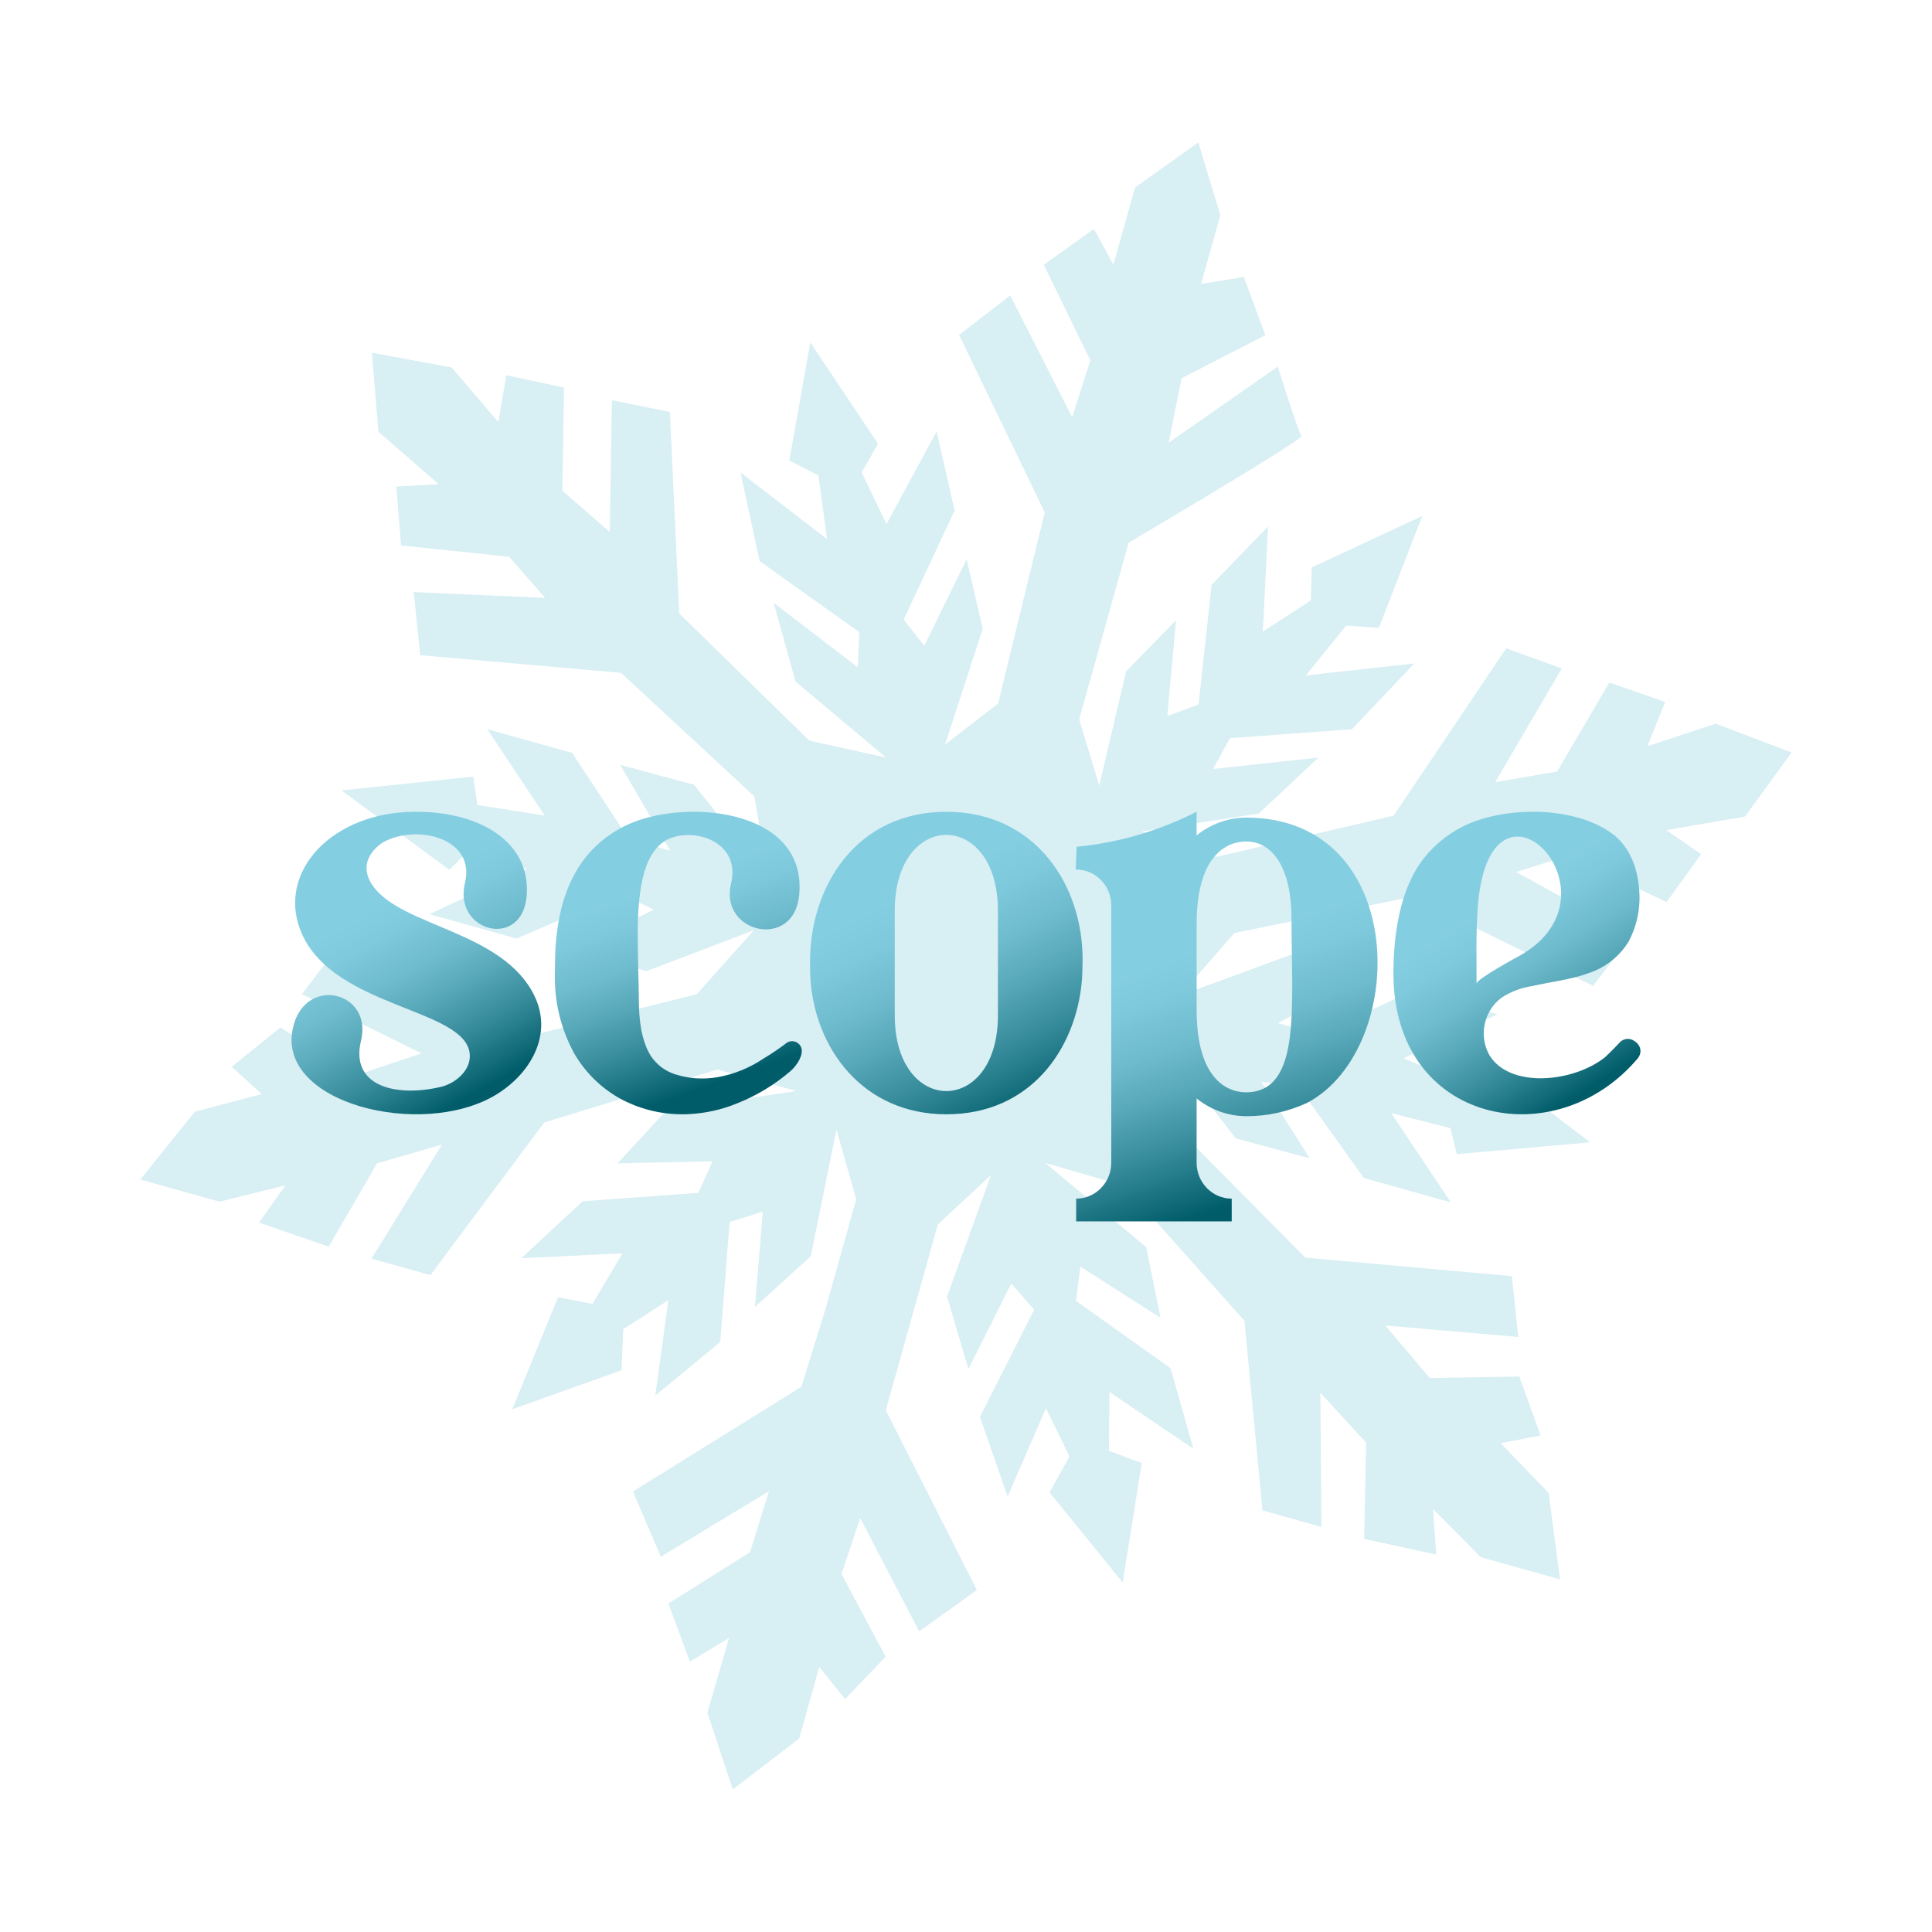 <svg xmlns="http://www.w3.org/2000/svg" xmlns:xlink="http://www.w3.org/1999/xlink" width="500" zoomAndPan="magnify" viewBox="0 0 375 375" height="500" preserveAspectRatio="xMidYMid meet" version="1.0"><defs><filter x="0%" y="0%" width="100%" height="100%" id="bb2124392f"><feColorMatrix values="0 0 0 0 1 0 0 0 0 1 0 0 0 0 1 0 0 0 1 0" color-interpolation-filters="sRGB"/></filter><mask id="9a476f4769"><g filter="url(#bb2124392f)"><rect x="-37.5" width="450" fill="#000000" y="-37.5" height="450" fill-opacity="0.4"/></g></mask><clipPath id="500772c89c"><path d="M 23 27 L 344 27 L 344 348 L 23 348 Z M 23 27 " clip-rule="nonzero"/></clipPath><clipPath id="f7ab3d0197"><path d="M 90.34 -11.059 L 366.227 66.195 L 276.641 386.137 L 0.75 308.883 Z M 90.34 -11.059 " clip-rule="nonzero"/></clipPath><clipPath id="ede94db59a"><path d="M 90.34 -11.059 L 366.227 66.195 L 276.641 386.137 L 0.75 308.883 Z M 90.34 -11.059 " clip-rule="nonzero"/></clipPath><clipPath id="bff041f02f"><rect x="0" width="367" y="0" height="375"/></clipPath><clipPath id="08af23b492"><path d="M 56.25 157.566 L 106 157.566 L 106 217 L 56.25 217 Z M 56.25 157.566 " clip-rule="nonzero"/></clipPath><clipPath id="5f321d28d2"><path d="M 96.027 212.633 C 81.746 221.023 53.742 214.207 56.824 199.656 C 59.043 189.18 72.418 192.359 70.07 202 C 67.934 210.793 76.746 213.027 85.543 210.969 C 88.398 210.305 91.488 207.734 91.172 204.527 C 90.312 195.738 65.082 195.684 58.625 181.32 C 53.527 169.957 63.543 158.445 78.766 157.621 C 91.504 156.93 102.984 162.508 102.242 173.691 C 101.531 184.379 87.91 180.992 90.25 171.352 C 92.363 162.656 80.883 159.898 74.402 163.465 C 73.969 163.719 68.766 166.961 72.465 172.07 C 78.121 179.879 97.551 180.738 103.691 193.199 C 107.488 200.914 102.816 208.641 96.027 212.633 Z M 96.027 212.633 " clip-rule="nonzero"/></clipPath><linearGradient x1="11.292" gradientTransform="matrix(0.443, 0, 0, 0.443, 56.59, 157.565)" y1="-6.698" x2="99.33" gradientUnits="userSpaceOnUse" y2="151.808" id="1fb1a50e4e"><stop stop-opacity="1" stop-color="rgb(51.799%, 80.8%, 88.199%)" offset="0"/><stop stop-opacity="1" stop-color="rgb(51.799%, 80.8%, 88.199%)" offset="0.25"/><stop stop-opacity="1" stop-color="rgb(51.68%, 80.701%, 88.106%)" offset="0.31"/><stop stop-opacity="1" stop-color="rgb(51.562%, 80.602%, 88.013%)" offset="0.312"/><stop stop-opacity="1" stop-color="rgb(51.433%, 80.493%, 87.909%)" offset="0.32"/><stop stop-opacity="1" stop-color="rgb(51.175%, 80.278%, 87.704%)" offset="0.328"/><stop stop-opacity="1" stop-color="rgb(50.916%, 80.063%, 87.5%)" offset="0.336"/><stop stop-opacity="1" stop-color="rgb(50.656%, 79.848%, 87.296%)" offset="0.344"/><stop stop-opacity="1" stop-color="rgb(50.398%, 79.631%, 87.09%)" offset="0.352"/><stop stop-opacity="1" stop-color="rgb(50.139%, 79.416%, 86.885%)" offset="0.359"/><stop stop-opacity="1" stop-color="rgb(49.881%, 79.201%, 86.681%)" offset="0.367"/><stop stop-opacity="1" stop-color="rgb(49.622%, 78.984%, 86.476%)" offset="0.375"/><stop stop-opacity="1" stop-color="rgb(49.294%, 78.706%, 86.194%)" offset="0.379"/><stop stop-opacity="1" stop-color="rgb(49.095%, 78.535%, 86.015%)" offset="0.383"/><stop stop-opacity="1" stop-color="rgb(48.856%, 78.329%, 85.793%)" offset="0.387"/><stop stop-opacity="1" stop-color="rgb(48.618%, 78.123%, 85.57%)" offset="0.391"/><stop stop-opacity="1" stop-color="rgb(48.378%, 77.917%, 85.347%)" offset="0.395"/><stop stop-opacity="1" stop-color="rgb(48.14%, 77.711%, 85.126%)" offset="0.398"/><stop stop-opacity="1" stop-color="rgb(47.9%, 77.504%, 84.903%)" offset="0.402"/><stop stop-opacity="1" stop-color="rgb(47.662%, 77.298%, 84.68%)" offset="0.406"/><stop stop-opacity="1" stop-color="rgb(47.424%, 77.092%, 84.457%)" offset="0.41"/><stop stop-opacity="1" stop-color="rgb(47.186%, 76.886%, 84.236%)" offset="0.414"/><stop stop-opacity="1" stop-color="rgb(46.947%, 76.68%, 84.013%)" offset="0.418"/><stop stop-opacity="1" stop-color="rgb(46.709%, 76.474%, 83.791%)" offset="0.422"/><stop stop-opacity="1" stop-color="rgb(46.469%, 76.268%, 83.568%)" offset="0.426"/><stop stop-opacity="1" stop-color="rgb(46.231%, 76.062%, 83.347%)" offset="0.43"/><stop stop-opacity="1" stop-color="rgb(45.993%, 75.854%, 83.124%)" offset="0.434"/><stop stop-opacity="1" stop-color="rgb(45.755%, 75.648%, 82.903%)" offset="0.438"/><stop stop-opacity="1" stop-color="rgb(45.515%, 75.443%, 82.68%)" offset="0.441"/><stop stop-opacity="1" stop-color="rgb(45.277%, 75.237%, 82.457%)" offset="0.445"/><stop stop-opacity="1" stop-color="rgb(45.038%, 75.031%, 82.234%)" offset="0.449"/><stop stop-opacity="1" stop-color="rgb(44.8%, 74.825%, 82.013%)" offset="0.453"/><stop stop-opacity="1" stop-color="rgb(44.562%, 74.617%, 81.79%)" offset="0.457"/><stop stop-opacity="1" stop-color="rgb(44.324%, 74.411%, 81.567%)" offset="0.461"/><stop stop-opacity="1" stop-color="rgb(44.084%, 74.205%, 81.345%)" offset="0.465"/><stop stop-opacity="1" stop-color="rgb(43.846%, 73.999%, 81.123%)" offset="0.469"/><stop stop-opacity="1" stop-color="rgb(43.564%, 73.758%, 80.865%)" offset="0.473"/><stop stop-opacity="1" stop-color="rgb(43.283%, 73.518%, 80.609%)" offset="0.477"/><stop stop-opacity="1" stop-color="rgb(42.886%, 73.187%, 80.261%)" offset="0.48"/><stop stop-opacity="1" stop-color="rgb(42.491%, 72.856%, 79.915%)" offset="0.484"/><stop stop-opacity="1" stop-color="rgb(42.094%, 72.523%, 79.567%)" offset="0.488"/><stop stop-opacity="1" stop-color="rgb(41.698%, 72.192%, 79.219%)" offset="0.492"/><stop stop-opacity="1" stop-color="rgb(41.301%, 71.86%, 78.871%)" offset="0.496"/><stop stop-opacity="1" stop-color="rgb(40.906%, 71.529%, 78.523%)" offset="0.5"/><stop stop-opacity="1" stop-color="rgb(40.509%, 71.198%, 78.175%)" offset="0.504"/><stop stop-opacity="1" stop-color="rgb(40.114%, 70.866%, 77.827%)" offset="0.508"/><stop stop-opacity="1" stop-color="rgb(39.717%, 70.534%, 77.48%)" offset="0.512"/><stop stop-opacity="1" stop-color="rgb(39.32%, 70.203%, 77.133%)" offset="0.516"/><stop stop-opacity="1" stop-color="rgb(38.924%, 69.872%, 76.785%)" offset="0.52"/><stop stop-opacity="1" stop-color="rgb(38.528%, 69.54%, 76.437%)" offset="0.523"/><stop stop-opacity="1" stop-color="rgb(38.132%, 69.208%, 76.089%)" offset="0.527"/><stop stop-opacity="1" stop-color="rgb(37.737%, 68.877%, 75.742%)" offset="0.531"/><stop stop-opacity="1" stop-color="rgb(37.34%, 68.546%, 75.394%)" offset="0.535"/><stop stop-opacity="1" stop-color="rgb(36.943%, 68.214%, 75.046%)" offset="0.539"/><stop stop-opacity="1" stop-color="rgb(36.546%, 67.882%, 74.698%)" offset="0.543"/><stop stop-opacity="1" stop-color="rgb(36.151%, 67.551%, 74.352%)" offset="0.547"/><stop stop-opacity="1" stop-color="rgb(35.754%, 67.218%, 74.004%)" offset="0.551"/><stop stop-opacity="1" stop-color="rgb(35.359%, 66.887%, 73.656%)" offset="0.555"/><stop stop-opacity="1" stop-color="rgb(34.962%, 66.556%, 73.308%)" offset="0.559"/><stop stop-opacity="1" stop-color="rgb(34.566%, 66.225%, 72.96%)" offset="0.562"/><stop stop-opacity="1" stop-color="rgb(34.169%, 65.892%, 72.612%)" offset="0.566"/><stop stop-opacity="1" stop-color="rgb(33.774%, 65.561%, 72.264%)" offset="0.57"/><stop stop-opacity="1" stop-color="rgb(33.302%, 65.146%, 71.822%)" offset="0.574"/><stop stop-opacity="1" stop-color="rgb(32.832%, 64.731%, 71.379%)" offset="0.578"/><stop stop-opacity="1" stop-color="rgb(32.355%, 64.307%, 70.926%)" offset="0.582"/><stop stop-opacity="1" stop-color="rgb(31.877%, 63.882%, 70.473%)" offset="0.586"/><stop stop-opacity="1" stop-color="rgb(31.398%, 63.458%, 70.02%)" offset="0.59"/><stop stop-opacity="1" stop-color="rgb(30.92%, 63.034%, 69.568%)" offset="0.594"/><stop stop-opacity="1" stop-color="rgb(30.443%, 62.61%, 69.115%)" offset="0.598"/><stop stop-opacity="1" stop-color="rgb(29.965%, 62.186%, 68.661%)" offset="0.602"/><stop stop-opacity="1" stop-color="rgb(29.486%, 61.761%, 68.208%)" offset="0.605"/><stop stop-opacity="1" stop-color="rgb(29.008%, 61.337%, 67.755%)" offset="0.609"/><stop stop-opacity="1" stop-color="rgb(28.531%, 60.913%, 67.302%)" offset="0.613"/><stop stop-opacity="1" stop-color="rgb(28.053%, 60.49%, 66.85%)" offset="0.617"/><stop stop-opacity="1" stop-color="rgb(27.574%, 60.066%, 66.397%)" offset="0.621"/><stop stop-opacity="1" stop-color="rgb(27.097%, 59.642%, 65.944%)" offset="0.625"/><stop stop-opacity="1" stop-color="rgb(26.619%, 59.218%, 65.491%)" offset="0.629"/><stop stop-opacity="1" stop-color="rgb(26.141%, 58.794%, 65.039%)" offset="0.633"/><stop stop-opacity="1" stop-color="rgb(25.662%, 58.369%, 64.586%)" offset="0.637"/><stop stop-opacity="1" stop-color="rgb(25.185%, 57.945%, 64.133%)" offset="0.641"/><stop stop-opacity="1" stop-color="rgb(24.707%, 57.521%, 63.68%)" offset="0.645"/><stop stop-opacity="1" stop-color="rgb(24.229%, 57.097%, 63.228%)" offset="0.648"/><stop stop-opacity="1" stop-color="rgb(23.75%, 56.673%, 62.775%)" offset="0.652"/><stop stop-opacity="1" stop-color="rgb(23.273%, 56.248%, 62.321%)" offset="0.656"/><stop stop-opacity="1" stop-color="rgb(22.795%, 55.824%, 61.868%)" offset="0.66"/><stop stop-opacity="1" stop-color="rgb(22.318%, 55.4%, 61.417%)" offset="0.664"/><stop stop-opacity="1" stop-color="rgb(21.838%, 54.976%, 60.963%)" offset="0.668"/><stop stop-opacity="1" stop-color="rgb(21.361%, 54.553%, 60.51%)" offset="0.672"/><stop stop-opacity="1" stop-color="rgb(20.883%, 54.129%, 60.057%)" offset="0.676"/><stop stop-opacity="1" stop-color="rgb(20.406%, 53.705%, 59.605%)" offset="0.68"/><stop stop-opacity="1" stop-color="rgb(19.817%, 53.197%, 59.071%)" offset="0.684"/><stop stop-opacity="1" stop-color="rgb(19.228%, 52.69%, 58.537%)" offset="0.688"/><stop stop-opacity="1" stop-color="rgb(18.639%, 52.182%, 58.002%)" offset="0.691"/><stop stop-opacity="1" stop-color="rgb(18.05%, 51.675%, 57.468%)" offset="0.695"/><stop stop-opacity="1" stop-color="rgb(17.461%, 51.167%, 56.932%)" offset="0.699"/><stop stop-opacity="1" stop-color="rgb(16.872%, 50.661%, 56.398%)" offset="0.703"/><stop stop-opacity="1" stop-color="rgb(16.283%, 50.154%, 55.864%)" offset="0.707"/><stop stop-opacity="1" stop-color="rgb(15.694%, 49.648%, 55.33%)" offset="0.711"/><stop stop-opacity="1" stop-color="rgb(15.105%, 49.139%, 54.794%)" offset="0.715"/><stop stop-opacity="1" stop-color="rgb(14.516%, 48.633%, 54.26%)" offset="0.719"/><stop stop-opacity="1" stop-color="rgb(13.927%, 48.125%, 53.725%)" offset="0.723"/><stop stop-opacity="1" stop-color="rgb(13.338%, 47.618%, 53.191%)" offset="0.727"/><stop stop-opacity="1" stop-color="rgb(12.749%, 47.11%, 52.657%)" offset="0.73"/><stop stop-opacity="1" stop-color="rgb(12.16%, 46.603%, 52.122%)" offset="0.734"/><stop stop-opacity="1" stop-color="rgb(11.571%, 46.095%, 51.587%)" offset="0.738"/><stop stop-opacity="1" stop-color="rgb(10.982%, 45.589%, 51.053%)" offset="0.742"/><stop stop-opacity="1" stop-color="rgb(10.393%, 45.081%, 50.517%)" offset="0.746"/><stop stop-opacity="1" stop-color="rgb(9.804%, 44.574%, 49.983%)" offset="0.75"/><stop stop-opacity="1" stop-color="rgb(9.215%, 44.066%, 49.449%)" offset="0.754"/><stop stop-opacity="1" stop-color="rgb(8.626%, 43.559%, 48.915%)" offset="0.758"/><stop stop-opacity="1" stop-color="rgb(8.037%, 43.051%, 48.38%)" offset="0.762"/><stop stop-opacity="1" stop-color="rgb(7.448%, 42.545%, 47.845%)" offset="0.766"/><stop stop-opacity="1" stop-color="rgb(6.859%, 42.036%, 47.31%)" offset="0.77"/><stop stop-opacity="1" stop-color="rgb(6.27%, 41.53%, 46.776%)" offset="0.773"/><stop stop-opacity="1" stop-color="rgb(5.681%, 41.022%, 46.242%)" offset="0.777"/><stop stop-opacity="1" stop-color="rgb(5.092%, 40.515%, 45.708%)" offset="0.781"/><stop stop-opacity="1" stop-color="rgb(4.503%, 40.007%, 45.172%)" offset="0.785"/><stop stop-opacity="1" stop-color="rgb(3.914%, 39.5%, 44.638%)" offset="0.789"/><stop stop-opacity="1" stop-color="rgb(3.299%, 38.969%, 44.089%)" offset="0.793"/><stop stop-opacity="1" stop-color="rgb(2.686%, 38.44%, 43.539%)" offset="0.797"/><stop stop-opacity="1" stop-color="rgb(2.017%, 37.857%, 42.957%)" offset="0.801"/><stop stop-opacity="1" stop-color="rgb(1.349%, 37.276%, 42.375%)" offset="0.805"/><stop stop-opacity="1" stop-color="rgb(0.681%, 36.693%, 41.792%)" offset="0.809"/><stop stop-opacity="1" stop-color="rgb(0.012%, 36.11%, 41.211%)" offset="0.812"/><stop stop-opacity="1" stop-color="rgb(0.006%, 36.104%, 41.205%)" offset="0.875"/><stop stop-opacity="1" stop-color="rgb(0%, 36.099%, 41.199%)" offset="1"/></linearGradient><clipPath id="1bfd182f3c"><path d="M 107 157.566 L 156 157.566 L 156 217 L 107 217 Z M 107 157.566 " clip-rule="nonzero"/></clipPath><clipPath id="64523eb986"><path d="M 141.895 171.48 C 144.016 162.762 133.211 160.07 128.578 163.551 C 124.117 166.91 123.672 175.625 123.797 183.633 C 123.816 184.879 123.852 187.371 123.887 188.559 C 123.941 190.547 124.004 192.422 124.004 194.086 C 124.004 197.668 124.422 201.918 126.32 204.949 C 127.434 206.629 129.078 207.879 130.988 208.504 C 133.66 209.367 136.508 209.562 139.277 209.078 C 142.453 208.516 145.48 207.293 148.152 205.488 C 149.609 204.625 151.016 203.68 152.371 202.664 L 152.461 202.59 C 152.836 202.242 153.332 202.062 153.84 202.094 C 154.348 202.117 154.828 202.348 155.164 202.734 C 155.18 202.758 155.199 202.773 155.211 202.801 L 155.246 202.84 C 156.387 204.293 154.703 206.828 153.441 207.887 C 150.383 210.527 146.91 212.633 143.16 214.125 C 140.035 215.426 136.703 216.148 133.32 216.266 C 128.977 216.422 124.66 215.461 120.797 213.469 C 116.859 211.391 113.598 208.227 111.387 204.348 C 108.863 199.688 107.594 194.449 107.699 189.145 C 107.699 187.68 107.75 184.965 107.852 183.531 C 108.547 173.91 111.824 165.227 120.969 160.473 C 131.965 154.758 156.863 156.602 155.113 173.816 C 154.035 184.457 139.543 181.105 141.891 171.48 Z M 141.895 171.48 " clip-rule="nonzero"/></clipPath><linearGradient x1="144.908" gradientTransform="matrix(0.443, 0, 0, 0.443, 56.59, 157.565)" y1="-10.76" x2="200.376" gradientUnits="userSpaceOnUse" y2="142.226" id="15205ff04d"><stop stop-opacity="1" stop-color="rgb(51.799%, 80.8%, 88.199%)" offset="0"/><stop stop-opacity="1" stop-color="rgb(51.799%, 80.8%, 88.199%)" offset="0.233"/><stop stop-opacity="1" stop-color="rgb(51.799%, 80.8%, 88.199%)" offset="0.25"/><stop stop-opacity="1" stop-color="rgb(51.733%, 80.745%, 88.147%)" offset="0.281"/><stop stop-opacity="1" stop-color="rgb(51.55%, 80.592%, 88.002%)" offset="0.289"/><stop stop-opacity="1" stop-color="rgb(51.315%, 80.396%, 87.816%)" offset="0.297"/><stop stop-opacity="1" stop-color="rgb(51.08%, 80.2%, 87.63%)" offset="0.305"/><stop stop-opacity="1" stop-color="rgb(50.845%, 80.005%, 87.445%)" offset="0.312"/><stop stop-opacity="1" stop-color="rgb(50.61%, 79.81%, 87.259%)" offset="0.32"/><stop stop-opacity="1" stop-color="rgb(50.377%, 79.613%, 87.073%)" offset="0.328"/><stop stop-opacity="1" stop-color="rgb(50.142%, 79.417%, 86.887%)" offset="0.336"/><stop stop-opacity="1" stop-color="rgb(49.907%, 79.222%, 86.7%)" offset="0.344"/><stop stop-opacity="1" stop-color="rgb(49.672%, 79.027%, 86.514%)" offset="0.352"/><stop stop-opacity="1" stop-color="rgb(49.403%, 78.801%, 86.292%)" offset="0.359"/><stop stop-opacity="1" stop-color="rgb(49.036%, 78.485%, 85.96%)" offset="0.363"/><stop stop-opacity="1" stop-color="rgb(48.819%, 78.297%, 85.759%)" offset="0.367"/><stop stop-opacity="1" stop-color="rgb(48.602%, 78.11%, 85.556%)" offset="0.371"/><stop stop-opacity="1" stop-color="rgb(48.387%, 77.924%, 85.355%)" offset="0.375"/><stop stop-opacity="1" stop-color="rgb(48.17%, 77.736%, 85.153%)" offset="0.379"/><stop stop-opacity="1" stop-color="rgb(47.954%, 77.55%, 84.952%)" offset="0.383"/><stop stop-opacity="1" stop-color="rgb(47.737%, 77.362%, 84.749%)" offset="0.387"/><stop stop-opacity="1" stop-color="rgb(47.52%, 77.176%, 84.547%)" offset="0.391"/><stop stop-opacity="1" stop-color="rgb(47.304%, 76.988%, 84.346%)" offset="0.395"/><stop stop-opacity="1" stop-color="rgb(47.087%, 76.801%, 84.145%)" offset="0.398"/><stop stop-opacity="1" stop-color="rgb(46.87%, 76.613%, 83.942%)" offset="0.402"/><stop stop-opacity="1" stop-color="rgb(46.655%, 76.427%, 83.74%)" offset="0.406"/><stop stop-opacity="1" stop-color="rgb(46.439%, 76.239%, 83.539%)" offset="0.41"/><stop stop-opacity="1" stop-color="rgb(46.222%, 76.053%, 83.337%)" offset="0.414"/><stop stop-opacity="1" stop-color="rgb(46.005%, 75.865%, 83.134%)" offset="0.418"/><stop stop-opacity="1" stop-color="rgb(45.789%, 75.679%, 82.933%)" offset="0.422"/><stop stop-opacity="1" stop-color="rgb(45.572%, 75.491%, 82.732%)" offset="0.426"/><stop stop-opacity="1" stop-color="rgb(45.357%, 75.304%, 82.53%)" offset="0.43"/><stop stop-opacity="1" stop-color="rgb(45.14%, 75.116%, 82.327%)" offset="0.434"/><stop stop-opacity="1" stop-color="rgb(44.923%, 74.93%, 82.126%)" offset="0.438"/><stop stop-opacity="1" stop-color="rgb(44.707%, 74.742%, 81.924%)" offset="0.441"/><stop stop-opacity="1" stop-color="rgb(44.49%, 74.556%, 81.723%)" offset="0.445"/><stop stop-opacity="1" stop-color="rgb(44.273%, 74.368%, 81.52%)" offset="0.449"/><stop stop-opacity="1" stop-color="rgb(44.057%, 74.182%, 81.319%)" offset="0.453"/><stop stop-opacity="1" stop-color="rgb(43.84%, 73.994%, 81.117%)" offset="0.457"/><stop stop-opacity="1" stop-color="rgb(43.625%, 73.807%, 80.916%)" offset="0.461"/><stop stop-opacity="1" stop-color="rgb(43.306%, 73.538%, 80.632%)" offset="0.465"/><stop stop-opacity="1" stop-color="rgb(42.987%, 73.271%, 80.35%)" offset="0.469"/><stop stop-opacity="1" stop-color="rgb(42.627%, 72.971%, 80.034%)" offset="0.473"/><stop stop-opacity="1" stop-color="rgb(42.268%, 72.67%, 79.72%)" offset="0.477"/><stop stop-opacity="1" stop-color="rgb(41.908%, 72.368%, 79.404%)" offset="0.48"/><stop stop-opacity="1" stop-color="rgb(41.55%, 72.067%, 79.088%)" offset="0.484"/><stop stop-opacity="1" stop-color="rgb(41.19%, 71.767%, 78.772%)" offset="0.488"/><stop stop-opacity="1" stop-color="rgb(40.831%, 71.466%, 78.458%)" offset="0.492"/><stop stop-opacity="1" stop-color="rgb(40.471%, 71.165%, 78.142%)" offset="0.496"/><stop stop-opacity="1" stop-color="rgb(40.111%, 70.865%, 77.826%)" offset="0.5"/><stop stop-opacity="1" stop-color="rgb(39.751%, 70.563%, 77.51%)" offset="0.504"/><stop stop-opacity="1" stop-color="rgb(39.392%, 70.262%, 77.196%)" offset="0.508"/><stop stop-opacity="1" stop-color="rgb(39.032%, 69.962%, 76.88%)" offset="0.512"/><stop stop-opacity="1" stop-color="rgb(38.673%, 69.661%, 76.564%)" offset="0.516"/><stop stop-opacity="1" stop-color="rgb(38.313%, 69.36%, 76.248%)" offset="0.52"/><stop stop-opacity="1" stop-color="rgb(37.953%, 69.06%, 75.932%)" offset="0.523"/><stop stop-opacity="1" stop-color="rgb(37.593%, 68.758%, 75.616%)" offset="0.527"/><stop stop-opacity="1" stop-color="rgb(37.234%, 68.457%, 75.302%)" offset="0.531"/><stop stop-opacity="1" stop-color="rgb(36.874%, 68.156%, 74.986%)" offset="0.535"/><stop stop-opacity="1" stop-color="rgb(36.516%, 67.856%, 74.67%)" offset="0.539"/><stop stop-opacity="1" stop-color="rgb(36.156%, 67.555%, 74.355%)" offset="0.543"/><stop stop-opacity="1" stop-color="rgb(35.797%, 67.255%, 74.04%)" offset="0.547"/><stop stop-opacity="1" stop-color="rgb(35.437%, 66.953%, 73.724%)" offset="0.551"/><stop stop-opacity="1" stop-color="rgb(35.077%, 66.652%, 73.409%)" offset="0.555"/><stop stop-opacity="1" stop-color="rgb(34.717%, 66.351%, 73.093%)" offset="0.559"/><stop stop-opacity="1" stop-color="rgb(34.358%, 66.051%, 72.778%)" offset="0.562"/><stop stop-opacity="1" stop-color="rgb(33.992%, 65.742%, 72.455%)" offset="0.566"/><stop stop-opacity="1" stop-color="rgb(33.627%, 65.434%, 72.131%)" offset="0.57"/><stop stop-opacity="1" stop-color="rgb(33.192%, 65.05%, 71.719%)" offset="0.574"/><stop stop-opacity="1" stop-color="rgb(32.759%, 64.665%, 71.309%)" offset="0.578"/><stop stop-opacity="1" stop-color="rgb(32.326%, 64.281%, 70.897%)" offset="0.582"/><stop stop-opacity="1" stop-color="rgb(31.892%, 63.896%, 70.486%)" offset="0.586"/><stop stop-opacity="1" stop-color="rgb(31.458%, 63.51%, 70.076%)" offset="0.59"/><stop stop-opacity="1" stop-color="rgb(31.024%, 63.126%, 69.666%)" offset="0.594"/><stop stop-opacity="1" stop-color="rgb(30.591%, 62.741%, 69.254%)" offset="0.598"/><stop stop-opacity="1" stop-color="rgb(30.157%, 62.357%, 68.843%)" offset="0.602"/><stop stop-opacity="1" stop-color="rgb(29.723%, 61.971%, 68.431%)" offset="0.605"/><stop stop-opacity="1" stop-color="rgb(29.289%, 61.586%, 68.021%)" offset="0.609"/><stop stop-opacity="1" stop-color="rgb(28.854%, 61.201%, 67.61%)" offset="0.613"/><stop stop-opacity="1" stop-color="rgb(28.421%, 60.817%, 67.2%)" offset="0.617"/><stop stop-opacity="1" stop-color="rgb(27.988%, 60.432%, 66.788%)" offset="0.621"/><stop stop-opacity="1" stop-color="rgb(27.554%, 60.048%, 66.377%)" offset="0.625"/><stop stop-opacity="1" stop-color="rgb(27.119%, 59.662%, 65.967%)" offset="0.629"/><stop stop-opacity="1" stop-color="rgb(26.686%, 59.277%, 65.556%)" offset="0.633"/><stop stop-opacity="1" stop-color="rgb(26.253%, 58.893%, 65.144%)" offset="0.637"/><stop stop-opacity="1" stop-color="rgb(25.819%, 58.508%, 64.734%)" offset="0.641"/><stop stop-opacity="1" stop-color="rgb(25.385%, 58.122%, 64.322%)" offset="0.645"/><stop stop-opacity="1" stop-color="rgb(24.951%, 57.738%, 63.911%)" offset="0.648"/><stop stop-opacity="1" stop-color="rgb(24.518%, 57.353%, 63.501%)" offset="0.652"/><stop stop-opacity="1" stop-color="rgb(24.084%, 56.969%, 63.091%)" offset="0.656"/><stop stop-opacity="1" stop-color="rgb(23.65%, 56.584%, 62.679%)" offset="0.66"/><stop stop-opacity="1" stop-color="rgb(23.216%, 56.2%, 62.268%)" offset="0.664"/><stop stop-opacity="1" stop-color="rgb(22.783%, 55.814%, 61.858%)" offset="0.668"/><stop stop-opacity="1" stop-color="rgb(22.35%, 55.429%, 61.447%)" offset="0.672"/><stop stop-opacity="1" stop-color="rgb(21.915%, 55.045%, 61.035%)" offset="0.676"/><stop stop-opacity="1" stop-color="rgb(21.481%, 54.66%, 60.625%)" offset="0.68"/><stop stop-opacity="1" stop-color="rgb(21.048%, 54.274%, 60.213%)" offset="0.684"/><stop stop-opacity="1" stop-color="rgb(20.615%, 53.889%, 59.802%)" offset="0.688"/><stop stop-opacity="1" stop-color="rgb(20.105%, 53.447%, 59.335%)" offset="0.691"/><stop stop-opacity="1" stop-color="rgb(19.595%, 53.006%, 58.87%)" offset="0.695"/><stop stop-opacity="1" stop-color="rgb(19.06%, 52.545%, 58.385%)" offset="0.699"/><stop stop-opacity="1" stop-color="rgb(18.526%, 52.086%, 57.899%)" offset="0.703"/><stop stop-opacity="1" stop-color="rgb(17.992%, 51.625%, 57.414%)" offset="0.707"/><stop stop-opacity="1" stop-color="rgb(17.458%, 51.166%, 56.929%)" offset="0.711"/><stop stop-opacity="1" stop-color="rgb(16.922%, 50.705%, 56.444%)" offset="0.715"/><stop stop-opacity="1" stop-color="rgb(16.388%, 50.244%, 55.959%)" offset="0.719"/><stop stop-opacity="1" stop-color="rgb(15.852%, 49.783%, 55.473%)" offset="0.723"/><stop stop-opacity="1" stop-color="rgb(15.318%, 49.324%, 54.988%)" offset="0.727"/><stop stop-opacity="1" stop-color="rgb(14.784%, 48.863%, 54.503%)" offset="0.73"/><stop stop-opacity="1" stop-color="rgb(14.25%, 48.402%, 54.019%)" offset="0.734"/><stop stop-opacity="1" stop-color="rgb(13.715%, 47.942%, 53.534%)" offset="0.738"/><stop stop-opacity="1" stop-color="rgb(13.181%, 47.482%, 53.049%)" offset="0.742"/><stop stop-opacity="1" stop-color="rgb(12.646%, 47.021%, 52.563%)" offset="0.746"/><stop stop-opacity="1" stop-color="rgb(12.112%, 46.562%, 52.078%)" offset="0.75"/><stop stop-opacity="1" stop-color="rgb(11.577%, 46.101%, 51.593%)" offset="0.754"/><stop stop-opacity="1" stop-color="rgb(11.043%, 45.641%, 51.108%)" offset="0.758"/><stop stop-opacity="1" stop-color="rgb(10.507%, 45.18%, 50.623%)" offset="0.762"/><stop stop-opacity="1" stop-color="rgb(9.973%, 44.72%, 50.137%)" offset="0.766"/><stop stop-opacity="1" stop-color="rgb(9.439%, 44.26%, 49.652%)" offset="0.77"/><stop stop-opacity="1" stop-color="rgb(8.905%, 43.799%, 49.168%)" offset="0.773"/><stop stop-opacity="1" stop-color="rgb(8.369%, 43.338%, 48.683%)" offset="0.777"/><stop stop-opacity="1" stop-color="rgb(7.835%, 42.879%, 48.198%)" offset="0.781"/><stop stop-opacity="1" stop-color="rgb(7.301%, 42.418%, 47.713%)" offset="0.785"/><stop stop-opacity="1" stop-color="rgb(6.767%, 41.959%, 47.227%)" offset="0.789"/><stop stop-opacity="1" stop-color="rgb(6.232%, 41.498%, 46.742%)" offset="0.793"/><stop stop-opacity="1" stop-color="rgb(5.698%, 41.037%, 46.257%)" offset="0.797"/><stop stop-opacity="1" stop-color="rgb(5.162%, 40.576%, 45.772%)" offset="0.801"/><stop stop-opacity="1" stop-color="rgb(4.628%, 40.117%, 45.287%)" offset="0.805"/><stop stop-opacity="1" stop-color="rgb(4.094%, 39.656%, 44.801%)" offset="0.809"/><stop stop-opacity="1" stop-color="rgb(3.56%, 39.195%, 44.318%)" offset="0.812"/><stop stop-opacity="1" stop-color="rgb(2.983%, 38.696%, 43.808%)" offset="0.816"/><stop stop-opacity="1" stop-color="rgb(2.408%, 38.197%, 43.298%)" offset="0.82"/><stop stop-opacity="1" stop-color="rgb(1.801%, 37.669%, 42.769%)" offset="0.824"/><stop stop-opacity="1" stop-color="rgb(1.195%, 37.141%, 42.241%)" offset="0.828"/><stop stop-opacity="1" stop-color="rgb(0.597%, 36.62%, 41.719%)" offset="0.832"/><stop stop-opacity="1" stop-color="rgb(0%, 36.099%, 41.199%)" offset="0.836"/><stop stop-opacity="1" stop-color="rgb(0%, 36.099%, 41.199%)" offset="0.844"/><stop stop-opacity="1" stop-color="rgb(0%, 36.099%, 41.199%)" offset="0.875"/><stop stop-opacity="1" stop-color="rgb(0%, 36.099%, 41.199%)" offset="1"/></linearGradient><clipPath id="abfd1b0645"><path d="M 157 157.566 L 211 157.566 L 211 217 L 157 217 Z M 157 157.566 " clip-rule="nonzero"/></clipPath><clipPath id="2c96fb7380"><path d="M 210.129 186.477 C 210.121 187.438 210.07 189.484 209.984 190.445 C 208.766 203.797 199.918 216.281 183.68 216.281 C 167.438 216.281 158.137 203.441 157.293 189.887 C 157.242 189.078 157.227 187.184 157.227 186.379 C 157.328 171.977 166.238 157.566 183.68 157.566 C 201.117 157.566 210.262 172.027 210.129 186.477 Z M 193.695 176.867 C 193.777 157.113 173.582 157.113 173.672 176.867 L 173.672 196.961 C 173.586 216.715 193.781 216.715 193.695 196.961 Z M 193.695 176.867 " clip-rule="nonzero"/></clipPath><linearGradient x1="249.183" gradientTransform="matrix(0.443, 0, 0, 0.443, 56.59, 157.565)" y1="-10.759" x2="325.519" gradientUnits="userSpaceOnUse" y2="144.079" id="08c30baede"><stop stop-opacity="1" stop-color="rgb(51.799%, 80.8%, 88.199%)" offset="0"/><stop stop-opacity="1" stop-color="rgb(51.799%, 80.8%, 88.199%)" offset="0.25"/><stop stop-opacity="1" stop-color="rgb(51.799%, 80.8%, 88.199%)" offset="0.281"/><stop stop-opacity="1" stop-color="rgb(51.718%, 80.731%, 88.135%)" offset="0.297"/><stop stop-opacity="1" stop-color="rgb(51.535%, 80.579%, 87.99%)" offset="0.305"/><stop stop-opacity="1" stop-color="rgb(51.331%, 80.409%, 87.828%)" offset="0.307"/><stop stop-opacity="1" stop-color="rgb(51.23%, 80.324%, 87.747%)" offset="0.312"/><stop stop-opacity="1" stop-color="rgb(51.128%, 80.238%, 87.666%)" offset="0.32"/><stop stop-opacity="1" stop-color="rgb(50.923%, 80.069%, 87.506%)" offset="0.328"/><stop stop-opacity="1" stop-color="rgb(50.719%, 79.9%, 87.344%)" offset="0.336"/><stop stop-opacity="1" stop-color="rgb(50.516%, 79.729%, 87.183%)" offset="0.344"/><stop stop-opacity="1" stop-color="rgb(50.311%, 79.559%, 87.021%)" offset="0.352"/><stop stop-opacity="1" stop-color="rgb(50.107%, 79.388%, 86.861%)" offset="0.359"/><stop stop-opacity="1" stop-color="rgb(49.904%, 79.219%, 86.699%)" offset="0.367"/><stop stop-opacity="1" stop-color="rgb(49.699%, 79.05%, 86.537%)" offset="0.375"/><stop stop-opacity="1" stop-color="rgb(49.493%, 78.877%, 86.372%)" offset="0.383"/><stop stop-opacity="1" stop-color="rgb(49.202%, 78.629%, 86.115%)" offset="0.391"/><stop stop-opacity="1" stop-color="rgb(48.825%, 78.304%, 85.765%)" offset="0.398"/><stop stop-opacity="1" stop-color="rgb(48.45%, 77.979%, 85.414%)" offset="0.406"/><stop stop-opacity="1" stop-color="rgb(48.074%, 77.654%, 85.063%)" offset="0.414"/><stop stop-opacity="1" stop-color="rgb(47.697%, 77.328%, 84.714%)" offset="0.422"/><stop stop-opacity="1" stop-color="rgb(47.322%, 77.003%, 84.363%)" offset="0.43"/><stop stop-opacity="1" stop-color="rgb(46.947%, 76.678%, 84.012%)" offset="0.438"/><stop stop-opacity="1" stop-color="rgb(46.57%, 76.353%, 83.662%)" offset="0.445"/><stop stop-opacity="1" stop-color="rgb(46.194%, 76.028%, 83.311%)" offset="0.453"/><stop stop-opacity="1" stop-color="rgb(45.818%, 75.703%, 82.961%)" offset="0.461"/><stop stop-opacity="1" stop-color="rgb(45.442%, 75.378%, 82.611%)" offset="0.469"/><stop stop-opacity="1" stop-color="rgb(45.067%, 75.053%, 82.26%)" offset="0.477"/><stop stop-opacity="1" stop-color="rgb(44.69%, 74.728%, 81.909%)" offset="0.484"/><stop stop-opacity="1" stop-color="rgb(44.315%, 74.403%, 81.56%)" offset="0.492"/><stop stop-opacity="1" stop-color="rgb(43.939%, 74.078%, 81.209%)" offset="0.5"/><stop stop-opacity="1" stop-color="rgb(43.523%, 73.721%, 80.826%)" offset="0.504"/><stop stop-opacity="1" stop-color="rgb(43.294%, 73.526%, 80.618%)" offset="0.508"/><stop stop-opacity="1" stop-color="rgb(42.981%, 73.265%, 80.344%)" offset="0.512"/><stop stop-opacity="1" stop-color="rgb(42.668%, 73.004%, 80.07%)" offset="0.516"/><stop stop-opacity="1" stop-color="rgb(42.355%, 72.743%, 79.796%)" offset="0.52"/><stop stop-opacity="1" stop-color="rgb(42.044%, 72.482%, 79.523%)" offset="0.523"/><stop stop-opacity="1" stop-color="rgb(41.731%, 72.22%, 79.248%)" offset="0.527"/><stop stop-opacity="1" stop-color="rgb(41.42%, 71.959%, 78.975%)" offset="0.531"/><stop stop-opacity="1" stop-color="rgb(41.107%, 71.698%, 78.7%)" offset="0.535"/><stop stop-opacity="1" stop-color="rgb(40.796%, 71.437%, 78.427%)" offset="0.539"/><stop stop-opacity="1" stop-color="rgb(40.483%, 71.175%, 78.152%)" offset="0.543"/><stop stop-opacity="1" stop-color="rgb(40.17%, 70.914%, 77.878%)" offset="0.547"/><stop stop-opacity="1" stop-color="rgb(39.857%, 70.653%, 77.603%)" offset="0.551"/><stop stop-opacity="1" stop-color="rgb(39.546%, 70.392%, 77.33%)" offset="0.555"/><stop stop-opacity="1" stop-color="rgb(39.233%, 70.131%, 77.055%)" offset="0.559"/><stop stop-opacity="1" stop-color="rgb(38.922%, 69.87%, 76.782%)" offset="0.562"/><stop stop-opacity="1" stop-color="rgb(38.609%, 69.608%, 76.508%)" offset="0.566"/><stop stop-opacity="1" stop-color="rgb(38.298%, 69.347%, 76.234%)" offset="0.57"/><stop stop-opacity="1" stop-color="rgb(37.985%, 69.086%, 75.96%)" offset="0.574"/><stop stop-opacity="1" stop-color="rgb(37.674%, 68.825%, 75.687%)" offset="0.578"/><stop stop-opacity="1" stop-color="rgb(37.361%, 68.562%, 75.412%)" offset="0.582"/><stop stop-opacity="1" stop-color="rgb(37.048%, 68.301%, 75.139%)" offset="0.586"/><stop stop-opacity="1" stop-color="rgb(36.736%, 68.04%, 74.864%)" offset="0.59"/><stop stop-opacity="1" stop-color="rgb(36.424%, 67.78%, 74.591%)" offset="0.594"/><stop stop-opacity="1" stop-color="rgb(36.111%, 67.519%, 74.316%)" offset="0.598"/><stop stop-opacity="1" stop-color="rgb(35.8%, 67.258%, 74.043%)" offset="0.602"/><stop stop-opacity="1" stop-color="rgb(35.487%, 66.995%, 73.769%)" offset="0.605"/><stop stop-opacity="1" stop-color="rgb(35.176%, 66.734%, 73.495%)" offset="0.609"/><stop stop-opacity="1" stop-color="rgb(34.863%, 66.473%, 73.221%)" offset="0.613"/><stop stop-opacity="1" stop-color="rgb(34.552%, 66.212%, 72.948%)" offset="0.617"/><stop stop-opacity="1" stop-color="rgb(34.239%, 65.95%, 72.673%)" offset="0.621"/><stop stop-opacity="1" stop-color="rgb(33.926%, 65.689%, 72.398%)" offset="0.625"/><stop stop-opacity="1" stop-color="rgb(33.572%, 65.381%, 72.072%)" offset="0.629"/><stop stop-opacity="1" stop-color="rgb(33.22%, 65.074%, 71.745%)" offset="0.633"/><stop stop-opacity="1" stop-color="rgb(32.843%, 64.74%, 71.388%)" offset="0.637"/><stop stop-opacity="1" stop-color="rgb(32.468%, 64.406%, 71.033%)" offset="0.641"/><stop stop-opacity="1" stop-color="rgb(32.091%, 64.072%, 70.676%)" offset="0.645"/><stop stop-opacity="1" stop-color="rgb(31.714%, 63.737%, 70.319%)" offset="0.648"/><stop stop-opacity="1" stop-color="rgb(31.337%, 63.403%, 69.962%)" offset="0.652"/><stop stop-opacity="1" stop-color="rgb(30.96%, 63.069%, 69.604%)" offset="0.656"/><stop stop-opacity="1" stop-color="rgb(30.583%, 62.735%, 69.247%)" offset="0.66"/><stop stop-opacity="1" stop-color="rgb(30.208%, 62.401%, 68.892%)" offset="0.664"/><stop stop-opacity="1" stop-color="rgb(29.831%, 62.067%, 68.535%)" offset="0.668"/><stop stop-opacity="1" stop-color="rgb(29.454%, 61.732%, 68.178%)" offset="0.672"/><stop stop-opacity="1" stop-color="rgb(29.077%, 61.398%, 67.821%)" offset="0.676"/><stop stop-opacity="1" stop-color="rgb(28.702%, 61.064%, 67.464%)" offset="0.68"/><stop stop-opacity="1" stop-color="rgb(28.325%, 60.73%, 67.107%)" offset="0.684"/><stop stop-opacity="1" stop-color="rgb(27.948%, 60.396%, 66.751%)" offset="0.688"/><stop stop-opacity="1" stop-color="rgb(27.571%, 60.062%, 66.394%)" offset="0.691"/><stop stop-opacity="1" stop-color="rgb(27.194%, 59.727%, 66.037%)" offset="0.695"/><stop stop-opacity="1" stop-color="rgb(26.817%, 59.393%, 65.68%)" offset="0.699"/><stop stop-opacity="1" stop-color="rgb(26.442%, 59.059%, 65.323%)" offset="0.703"/><stop stop-opacity="1" stop-color="rgb(26.065%, 58.725%, 64.966%)" offset="0.707"/><stop stop-opacity="1" stop-color="rgb(25.688%, 58.391%, 64.61%)" offset="0.711"/><stop stop-opacity="1" stop-color="rgb(25.311%, 58.057%, 64.253%)" offset="0.715"/><stop stop-opacity="1" stop-color="rgb(24.934%, 57.724%, 63.896%)" offset="0.719"/><stop stop-opacity="1" stop-color="rgb(24.557%, 57.39%, 63.539%)" offset="0.723"/><stop stop-opacity="1" stop-color="rgb(24.182%, 57.056%, 63.182%)" offset="0.727"/><stop stop-opacity="1" stop-color="rgb(23.805%, 56.721%, 62.825%)" offset="0.73"/><stop stop-opacity="1" stop-color="rgb(23.428%, 56.387%, 62.469%)" offset="0.734"/><stop stop-opacity="1" stop-color="rgb(23.051%, 56.053%, 62.112%)" offset="0.738"/><stop stop-opacity="1" stop-color="rgb(22.675%, 55.719%, 61.755%)" offset="0.742"/><stop stop-opacity="1" stop-color="rgb(22.298%, 55.385%, 61.398%)" offset="0.746"/><stop stop-opacity="1" stop-color="rgb(21.922%, 55.051%, 61.041%)" offset="0.75"/><stop stop-opacity="1" stop-color="rgb(21.545%, 54.716%, 60.684%)" offset="0.754"/><stop stop-opacity="1" stop-color="rgb(21.169%, 54.382%, 60.329%)" offset="0.758"/><stop stop-opacity="1" stop-color="rgb(20.792%, 54.048%, 59.972%)" offset="0.762"/><stop stop-opacity="1" stop-color="rgb(20.415%, 53.714%, 59.615%)" offset="0.766"/><stop stop-opacity="1" stop-color="rgb(19.952%, 53.316%, 59.195%)" offset="0.77"/><stop stop-opacity="1" stop-color="rgb(19.49%, 52.917%, 58.775%)" offset="0.773"/><stop stop-opacity="1" stop-color="rgb(19.026%, 52.518%, 58.354%)" offset="0.777"/><stop stop-opacity="1" stop-color="rgb(18.562%, 52.118%, 57.933%)" offset="0.781"/><stop stop-opacity="1" stop-color="rgb(18.098%, 51.718%, 57.512%)" offset="0.785"/><stop stop-opacity="1" stop-color="rgb(17.635%, 51.318%, 57.091%)" offset="0.789"/><stop stop-opacity="1" stop-color="rgb(17.169%, 50.919%, 56.668%)" offset="0.793"/><stop stop-opacity="1" stop-color="rgb(16.705%, 50.519%, 56.247%)" offset="0.797"/><stop stop-opacity="1" stop-color="rgb(16.241%, 50.119%, 55.826%)" offset="0.801"/><stop stop-opacity="1" stop-color="rgb(15.778%, 49.719%, 55.405%)" offset="0.805"/><stop stop-opacity="1" stop-color="rgb(15.314%, 49.319%, 54.984%)" offset="0.809"/><stop stop-opacity="1" stop-color="rgb(14.85%, 48.92%, 54.562%)" offset="0.812"/><stop stop-opacity="1" stop-color="rgb(14.386%, 48.52%, 54.141%)" offset="0.816"/><stop stop-opacity="1" stop-color="rgb(13.922%, 48.12%, 53.72%)" offset="0.82"/><stop stop-opacity="1" stop-color="rgb(13.457%, 47.72%, 53.299%)" offset="0.824"/><stop stop-opacity="1" stop-color="rgb(12.993%, 47.321%, 52.878%)" offset="0.828"/><stop stop-opacity="1" stop-color="rgb(12.529%, 46.921%, 52.457%)" offset="0.832"/><stop stop-opacity="1" stop-color="rgb(12.065%, 46.521%, 52.036%)" offset="0.836"/><stop stop-opacity="1" stop-color="rgb(11.601%, 46.121%, 51.614%)" offset="0.84"/><stop stop-opacity="1" stop-color="rgb(11.137%, 45.721%, 51.193%)" offset="0.844"/><stop stop-opacity="1" stop-color="rgb(10.672%, 45.322%, 50.772%)" offset="0.848"/><stop stop-opacity="1" stop-color="rgb(10.208%, 44.922%, 50.351%)" offset="0.852"/><stop stop-opacity="1" stop-color="rgb(9.744%, 44.522%, 49.93%)" offset="0.855"/><stop stop-opacity="1" stop-color="rgb(9.28%, 44.122%, 49.509%)" offset="0.859"/><stop stop-opacity="1" stop-color="rgb(8.817%, 43.723%, 49.088%)" offset="0.863"/><stop stop-opacity="1" stop-color="rgb(8.353%, 43.323%, 48.666%)" offset="0.867"/><stop stop-opacity="1" stop-color="rgb(7.887%, 42.923%, 48.245%)" offset="0.871"/><stop stop-opacity="1" stop-color="rgb(7.423%, 42.523%, 47.824%)" offset="0.875"/><stop stop-opacity="1" stop-color="rgb(6.96%, 42.123%, 47.403%)" offset="0.879"/><stop stop-opacity="1" stop-color="rgb(6.496%, 41.724%, 46.982%)" offset="0.883"/><stop stop-opacity="1" stop-color="rgb(6.032%, 41.324%, 46.561%)" offset="0.887"/><stop stop-opacity="1" stop-color="rgb(5.568%, 40.926%, 46.14%)" offset="0.891"/><stop stop-opacity="1" stop-color="rgb(5.103%, 40.526%, 45.718%)" offset="0.895"/><stop stop-opacity="1" stop-color="rgb(4.639%, 40.126%, 45.297%)" offset="0.898"/><stop stop-opacity="1" stop-color="rgb(4.175%, 39.726%, 44.876%)" offset="0.902"/><stop stop-opacity="1" stop-color="rgb(3.711%, 39.326%, 44.455%)" offset="0.906"/><stop stop-opacity="1" stop-color="rgb(3.226%, 38.905%, 44.02%)" offset="0.91"/><stop stop-opacity="1" stop-color="rgb(2.74%, 38.486%, 43.587%)" offset="0.914"/><stop stop-opacity="1" stop-color="rgb(2.213%, 38.026%, 43.127%)" offset="0.918"/><stop stop-opacity="1" stop-color="rgb(1.686%, 37.569%, 42.668%)" offset="0.922"/><stop stop-opacity="1" stop-color="rgb(1.16%, 37.109%, 42.209%)" offset="0.926"/><stop stop-opacity="1" stop-color="rgb(0.633%, 36.652%, 41.751%)" offset="0.93"/><stop stop-opacity="1" stop-color="rgb(0.316%, 36.375%, 41.475%)" offset="0.934"/><stop stop-opacity="1" stop-color="rgb(0%, 36.099%, 41.199%)" offset="0.938"/><stop stop-opacity="1" stop-color="rgb(0%, 36.099%, 41.199%)" offset="1"/></linearGradient><clipPath id="bc48486eb1"><path d="M 208 157.566 L 268 157.566 L 268 237.066 L 208 237.066 Z M 208 157.566 " clip-rule="nonzero"/></clipPath><clipPath id="b9dcff3570"><path d="M 253.754 214.043 C 250.023 215.777 245.973 216.668 241.875 216.652 C 238.387 216.633 235.004 215.418 232.262 213.207 L 232.262 225.672 C 232.262 229.531 235.312 232.656 239.074 232.656 L 239.074 237.066 L 208.883 237.066 L 208.883 232.656 C 212.645 232.656 215.695 229.531 215.695 225.672 L 215.695 175.758 C 215.695 171.898 212.645 168.773 208.883 168.773 L 208.785 168.773 L 208.98 164.363 C 212.812 163.988 217.48 163.191 222.621 161.539 C 226.324 160.344 229.547 158.945 232.262 157.566 L 232.262 162.145 C 235 159.934 238.387 158.719 241.875 158.695 C 273.598 158.695 273.531 203.523 253.754 214.043 Z M 250.688 178.605 C 250.727 168.578 247.102 163.488 242.117 163.336 C 238.609 163.23 232.266 165.434 232.266 179.352 L 232.266 196.004 C 232.266 209.918 238.609 212.121 242.117 212.016 C 252.586 211.691 250.688 195.465 250.688 178.609 Z M 250.688 178.605 " clip-rule="nonzero"/></clipPath><linearGradient x1="368.062" gradientTransform="matrix(0.443, 0, 0, 0.443, 56.59, 157.565)" y1="-8.216" x2="437.713" gradientUnits="userSpaceOnUse" y2="197.118" id="95cc6c211e"><stop stop-opacity="1" stop-color="rgb(51.799%, 80.8%, 88.199%)" offset="0"/><stop stop-opacity="1" stop-color="rgb(51.799%, 80.8%, 88.199%)" offset="0.217"/><stop stop-opacity="1" stop-color="rgb(51.799%, 80.8%, 88.199%)" offset="0.25"/><stop stop-opacity="1" stop-color="rgb(51.799%, 80.8%, 88.199%)" offset="0.312"/><stop stop-opacity="1" stop-color="rgb(51.743%, 80.753%, 88.155%)" offset="0.344"/><stop stop-opacity="1" stop-color="rgb(51.558%, 80.598%, 88.008%)" offset="0.352"/><stop stop-opacity="1" stop-color="rgb(51.303%, 80.385%, 87.805%)" offset="0.359"/><stop stop-opacity="1" stop-color="rgb(51.047%, 80.173%, 87.602%)" offset="0.367"/><stop stop-opacity="1" stop-color="rgb(50.79%, 79.959%, 87.401%)" offset="0.375"/><stop stop-opacity="1" stop-color="rgb(50.534%, 79.745%, 87.198%)" offset="0.383"/><stop stop-opacity="1" stop-color="rgb(50.279%, 79.532%, 86.995%)" offset="0.391"/><stop stop-opacity="1" stop-color="rgb(50.023%, 79.32%, 86.792%)" offset="0.398"/><stop stop-opacity="1" stop-color="rgb(49.767%, 79.106%, 86.591%)" offset="0.406"/><stop stop-opacity="1" stop-color="rgb(49.504%, 78.886%, 86.38%)" offset="0.414"/><stop stop-opacity="1" stop-color="rgb(49.133%, 78.569%, 86.052%)" offset="0.418"/><stop stop-opacity="1" stop-color="rgb(48.898%, 78.366%, 85.832%)" offset="0.422"/><stop stop-opacity="1" stop-color="rgb(48.662%, 78.162%, 85.612%)" offset="0.426"/><stop stop-opacity="1" stop-color="rgb(48.427%, 77.959%, 85.393%)" offset="0.43"/><stop stop-opacity="1" stop-color="rgb(48.19%, 77.754%, 85.173%)" offset="0.434"/><stop stop-opacity="1" stop-color="rgb(47.955%, 77.551%, 84.953%)" offset="0.438"/><stop stop-opacity="1" stop-color="rgb(47.719%, 77.347%, 84.732%)" offset="0.441"/><stop stop-opacity="1" stop-color="rgb(47.484%, 77.142%, 84.512%)" offset="0.445"/><stop stop-opacity="1" stop-color="rgb(47.247%, 76.938%, 84.293%)" offset="0.449"/><stop stop-opacity="1" stop-color="rgb(47.011%, 76.735%, 84.073%)" offset="0.453"/><stop stop-opacity="1" stop-color="rgb(46.774%, 76.53%, 83.853%)" offset="0.457"/><stop stop-opacity="1" stop-color="rgb(46.539%, 76.328%, 83.633%)" offset="0.461"/><stop stop-opacity="1" stop-color="rgb(46.303%, 76.123%, 83.414%)" offset="0.465"/><stop stop-opacity="1" stop-color="rgb(46.068%, 75.92%, 83.194%)" offset="0.469"/><stop stop-opacity="1" stop-color="rgb(45.831%, 75.716%, 82.974%)" offset="0.473"/><stop stop-opacity="1" stop-color="rgb(45.596%, 75.511%, 82.755%)" offset="0.477"/><stop stop-opacity="1" stop-color="rgb(45.36%, 75.307%, 82.533%)" offset="0.48"/><stop stop-opacity="1" stop-color="rgb(45.125%, 75.104%, 82.314%)" offset="0.484"/><stop stop-opacity="1" stop-color="rgb(44.888%, 74.899%, 82.094%)" offset="0.488"/><stop stop-opacity="1" stop-color="rgb(44.652%, 74.696%, 81.874%)" offset="0.492"/><stop stop-opacity="1" stop-color="rgb(44.415%, 74.492%, 81.654%)" offset="0.496"/><stop stop-opacity="1" stop-color="rgb(44.18%, 74.287%, 81.435%)" offset="0.5"/><stop stop-opacity="1" stop-color="rgb(43.944%, 74.083%, 81.215%)" offset="0.504"/><stop stop-opacity="1" stop-color="rgb(43.709%, 73.88%, 80.995%)" offset="0.508"/><stop stop-opacity="1" stop-color="rgb(43.385%, 73.607%, 80.705%)" offset="0.512"/><stop stop-opacity="1" stop-color="rgb(43.063%, 73.335%, 80.417%)" offset="0.516"/><stop stop-opacity="1" stop-color="rgb(42.671%, 73.007%, 80.072%)" offset="0.52"/><stop stop-opacity="1" stop-color="rgb(42.281%, 72.679%, 79.729%)" offset="0.523"/><stop stop-opacity="1" stop-color="rgb(41.888%, 72.351%, 79.385%)" offset="0.527"/><stop stop-opacity="1" stop-color="rgb(41.496%, 72.023%, 79.042%)" offset="0.531"/><stop stop-opacity="1" stop-color="rgb(41.104%, 71.695%, 78.697%)" offset="0.535"/><stop stop-opacity="1" stop-color="rgb(40.712%, 71.367%, 78.354%)" offset="0.539"/><stop stop-opacity="1" stop-color="rgb(40.32%, 71.039%, 78.009%)" offset="0.543"/><stop stop-opacity="1" stop-color="rgb(39.929%, 70.712%, 77.666%)" offset="0.547"/><stop stop-opacity="1" stop-color="rgb(39.537%, 70.384%, 77.322%)" offset="0.551"/><stop stop-opacity="1" stop-color="rgb(39.145%, 70.056%, 76.979%)" offset="0.555"/><stop stop-opacity="1" stop-color="rgb(38.753%, 69.728%, 76.634%)" offset="0.559"/><stop stop-opacity="1" stop-color="rgb(38.362%, 69.4%, 76.291%)" offset="0.562"/><stop stop-opacity="1" stop-color="rgb(37.97%, 69.072%, 75.946%)" offset="0.566"/><stop stop-opacity="1" stop-color="rgb(37.578%, 68.744%, 75.603%)" offset="0.57"/><stop stop-opacity="1" stop-color="rgb(37.186%, 68.416%, 75.258%)" offset="0.574"/><stop stop-opacity="1" stop-color="rgb(36.794%, 68.089%, 74.915%)" offset="0.578"/><stop stop-opacity="1" stop-color="rgb(36.401%, 67.761%, 74.571%)" offset="0.582"/><stop stop-opacity="1" stop-color="rgb(36.011%, 67.433%, 74.228%)" offset="0.586"/><stop stop-opacity="1" stop-color="rgb(35.619%, 67.105%, 73.883%)" offset="0.59"/><stop stop-opacity="1" stop-color="rgb(35.226%, 66.777%, 73.54%)" offset="0.594"/><stop stop-opacity="1" stop-color="rgb(34.834%, 66.449%, 73.195%)" offset="0.598"/><stop stop-opacity="1" stop-color="rgb(34.444%, 66.122%, 72.852%)" offset="0.602"/><stop stop-opacity="1" stop-color="rgb(34.047%, 65.79%, 72.502%)" offset="0.605"/><stop stop-opacity="1" stop-color="rgb(33.652%, 65.457%, 72.154%)" offset="0.609"/><stop stop-opacity="1" stop-color="rgb(33.179%, 65.038%, 71.706%)" offset="0.613"/><stop stop-opacity="1" stop-color="rgb(32.706%, 64.618%, 71.259%)" offset="0.617"/><stop stop-opacity="1" stop-color="rgb(32.233%, 64.198%, 70.81%)" offset="0.621"/><stop stop-opacity="1" stop-color="rgb(31.761%, 63.779%, 70.363%)" offset="0.625"/><stop stop-opacity="1" stop-color="rgb(31.288%, 63.359%, 69.914%)" offset="0.629"/><stop stop-opacity="1" stop-color="rgb(30.815%, 62.941%, 69.467%)" offset="0.633"/><stop stop-opacity="1" stop-color="rgb(30.342%, 62.521%, 69.019%)" offset="0.637"/><stop stop-opacity="1" stop-color="rgb(29.871%, 62.102%, 68.571%)" offset="0.641"/><stop stop-opacity="1" stop-color="rgb(29.398%, 61.682%, 68.123%)" offset="0.645"/><stop stop-opacity="1" stop-color="rgb(28.925%, 61.263%, 67.676%)" offset="0.648"/><stop stop-opacity="1" stop-color="rgb(28.452%, 60.843%, 67.227%)" offset="0.652"/><stop stop-opacity="1" stop-color="rgb(27.979%, 60.425%, 66.78%)" offset="0.656"/><stop stop-opacity="1" stop-color="rgb(27.505%, 60.005%, 66.331%)" offset="0.66"/><stop stop-opacity="1" stop-color="rgb(27.034%, 59.586%, 65.884%)" offset="0.664"/><stop stop-opacity="1" stop-color="rgb(26.561%, 59.166%, 65.436%)" offset="0.668"/><stop stop-opacity="1" stop-color="rgb(26.088%, 58.746%, 64.989%)" offset="0.672"/><stop stop-opacity="1" stop-color="rgb(25.615%, 58.327%, 64.54%)" offset="0.676"/><stop stop-opacity="1" stop-color="rgb(25.143%, 57.909%, 64.093%)" offset="0.68"/><stop stop-opacity="1" stop-color="rgb(24.67%, 57.489%, 63.644%)" offset="0.684"/><stop stop-opacity="1" stop-color="rgb(24.197%, 57.069%, 63.197%)" offset="0.688"/><stop stop-opacity="1" stop-color="rgb(23.724%, 56.65%, 62.749%)" offset="0.691"/><stop stop-opacity="1" stop-color="rgb(23.253%, 56.23%, 62.302%)" offset="0.695"/><stop stop-opacity="1" stop-color="rgb(22.78%, 55.811%, 61.853%)" offset="0.699"/><stop stop-opacity="1" stop-color="rgb(22.307%, 55.392%, 61.406%)" offset="0.703"/><stop stop-opacity="1" stop-color="rgb(21.834%, 54.973%, 60.957%)" offset="0.707"/><stop stop-opacity="1" stop-color="rgb(21.362%, 54.553%, 60.51%)" offset="0.711"/><stop stop-opacity="1" stop-color="rgb(20.889%, 54.134%, 60.063%)" offset="0.715"/><stop stop-opacity="1" stop-color="rgb(20.416%, 53.714%, 59.616%)" offset="0.719"/><stop stop-opacity="1" stop-color="rgb(19.835%, 53.214%, 59.088%)" offset="0.723"/><stop stop-opacity="1" stop-color="rgb(19.255%, 52.715%, 58.562%)" offset="0.727"/><stop stop-opacity="1" stop-color="rgb(18.672%, 52.213%, 58.032%)" offset="0.73"/><stop stop-opacity="1" stop-color="rgb(18.091%, 51.711%, 57.504%)" offset="0.734"/><stop stop-opacity="1" stop-color="rgb(17.508%, 51.208%, 56.975%)" offset="0.738"/><stop stop-opacity="1" stop-color="rgb(16.925%, 50.706%, 56.447%)" offset="0.742"/><stop stop-opacity="1" stop-color="rgb(16.342%, 50.204%, 55.917%)" offset="0.746"/><stop stop-opacity="1" stop-color="rgb(15.761%, 49.704%, 55.389%)" offset="0.75"/><stop stop-opacity="1" stop-color="rgb(15.178%, 49.202%, 54.86%)" offset="0.754"/><stop stop-opacity="1" stop-color="rgb(14.595%, 48.7%, 54.332%)" offset="0.758"/><stop stop-opacity="1" stop-color="rgb(14.012%, 48.198%, 53.802%)" offset="0.762"/><stop stop-opacity="1" stop-color="rgb(13.431%, 47.697%, 53.275%)" offset="0.766"/><stop stop-opacity="1" stop-color="rgb(12.848%, 47.195%, 52.745%)" offset="0.77"/><stop stop-opacity="1" stop-color="rgb(12.265%, 46.693%, 52.217%)" offset="0.773"/><stop stop-opacity="1" stop-color="rgb(11.682%, 46.191%, 51.688%)" offset="0.777"/><stop stop-opacity="1" stop-color="rgb(11.101%, 45.691%, 51.16%)" offset="0.781"/><stop stop-opacity="1" stop-color="rgb(10.518%, 45.189%, 50.632%)" offset="0.785"/><stop stop-opacity="1" stop-color="rgb(9.935%, 44.687%, 50.104%)" offset="0.789"/><stop stop-opacity="1" stop-color="rgb(9.352%, 44.185%, 49.574%)" offset="0.793"/><stop stop-opacity="1" stop-color="rgb(8.771%, 43.684%, 49.046%)" offset="0.797"/><stop stop-opacity="1" stop-color="rgb(8.188%, 43.182%, 48.517%)" offset="0.801"/><stop stop-opacity="1" stop-color="rgb(7.605%, 42.68%, 47.989%)" offset="0.805"/><stop stop-opacity="1" stop-color="rgb(7.022%, 42.178%, 47.459%)" offset="0.809"/><stop stop-opacity="1" stop-color="rgb(6.441%, 41.676%, 46.931%)" offset="0.812"/><stop stop-opacity="1" stop-color="rgb(5.858%, 41.174%, 46.402%)" offset="0.816"/><stop stop-opacity="1" stop-color="rgb(5.275%, 40.674%, 45.874%)" offset="0.82"/><stop stop-opacity="1" stop-color="rgb(4.692%, 40.172%, 45.345%)" offset="0.824"/><stop stop-opacity="1" stop-color="rgb(4.111%, 39.67%, 44.817%)" offset="0.828"/><stop stop-opacity="1" stop-color="rgb(3.517%, 39.159%, 44.281%)" offset="0.832"/><stop stop-opacity="1" stop-color="rgb(2.925%, 38.647%, 43.747%)" offset="0.836"/><stop stop-opacity="1" stop-color="rgb(2.263%, 38.071%, 43.172%)" offset="0.84"/><stop stop-opacity="1" stop-color="rgb(1.602%, 37.495%, 42.596%)" offset="0.844"/><stop stop-opacity="1" stop-color="rgb(0.941%, 36.92%, 42.02%)" offset="0.848"/><stop stop-opacity="1" stop-color="rgb(0.281%, 36.345%, 41.444%)" offset="0.852"/><stop stop-opacity="1" stop-color="rgb(0.14%, 36.221%, 41.321%)" offset="0.859"/><stop stop-opacity="1" stop-color="rgb(0%, 36.099%, 41.199%)" offset="0.875"/><stop stop-opacity="1" stop-color="rgb(0%, 36.099%, 41.199%)" offset="1"/></linearGradient><clipPath id="93b6c6d6d3"><path d="M 270 157.566 L 318.75 157.566 L 318.75 217 L 270 217 Z M 270 157.566 " clip-rule="nonzero"/></clipPath><clipPath id="78345d1c46"><path d="M 317.555 202.297 C 318.031 202.656 318.332 203.191 318.398 203.777 C 318.465 204.367 318.281 204.957 317.902 205.41 C 301.828 224.492 270.465 218.086 270.465 189.008 C 270.465 181.602 271.629 172.637 276.348 166.613 C 278.367 164.066 280.902 161.98 283.793 160.5 C 291.453 156.523 305.543 156.188 313.117 161.965 C 316.375 164.449 317.875 168.629 318.152 172.602 C 318.48 176.152 317.75 179.723 316.055 182.855 C 314.258 185.711 311.52 187.852 308.312 188.895 C 304.789 190.199 301.031 190.551 297.398 191.395 C 295.281 191.707 293.262 192.469 291.469 193.633 C 287.992 196.227 286.977 200.992 289.082 204.785 L 289.148 204.891 C 293.133 211.262 305.277 210.117 311.453 205.273 C 311.699 205.078 313.254 203.566 314.379 202.344 C 315.125 201.527 316.371 201.414 317.254 202.078 L 317.551 202.301 Z M 286.855 175.809 C 286.465 180.832 286.602 185.895 286.602 190.926 C 286.602 189.984 295.023 185.477 295.148 185.402 C 315.934 173.465 289.211 145.973 286.855 175.809 Z M 286.855 175.809 " clip-rule="nonzero"/></clipPath><linearGradient x1="495.303" gradientTransform="matrix(0.443, 0, 0, 0.443, 56.59, 157.565)" y1="-7.635" x2="594.233" gradientUnits="userSpaceOnUse" y2="149.325" id="4b49f73ef5"><stop stop-opacity="1" stop-color="rgb(51.799%, 80.8%, 88.199%)" offset="0"/><stop stop-opacity="1" stop-color="rgb(51.799%, 80.8%, 88.199%)" offset="0.25"/><stop stop-opacity="1" stop-color="rgb(51.715%, 80.728%, 88.132%)" offset="0.312"/><stop stop-opacity="1" stop-color="rgb(51.631%, 80.658%, 88.066%)" offset="0.312"/><stop stop-opacity="1" stop-color="rgb(51.497%, 80.547%, 87.959%)" offset="0.32"/><stop stop-opacity="1" stop-color="rgb(51.228%, 80.324%, 87.747%)" offset="0.328"/><stop stop-opacity="1" stop-color="rgb(50.961%, 80.101%, 87.535%)" offset="0.336"/><stop stop-opacity="1" stop-color="rgb(50.693%, 79.878%, 87.323%)" offset="0.344"/><stop stop-opacity="1" stop-color="rgb(50.426%, 79.655%, 87.112%)" offset="0.352"/><stop stop-opacity="1" stop-color="rgb(50.159%, 79.433%, 86.9%)" offset="0.359"/><stop stop-opacity="1" stop-color="rgb(49.89%, 79.208%, 86.688%)" offset="0.367"/><stop stop-opacity="1" stop-color="rgb(49.623%, 78.986%, 86.476%)" offset="0.375"/><stop stop-opacity="1" stop-color="rgb(49.281%, 78.696%, 86.182%)" offset="0.379"/><stop stop-opacity="1" stop-color="rgb(49.072%, 78.517%, 85.994%)" offset="0.383"/><stop stop-opacity="1" stop-color="rgb(48.825%, 78.304%, 85.764%)" offset="0.387"/><stop stop-opacity="1" stop-color="rgb(48.579%, 78.09%, 85.535%)" offset="0.391"/><stop stop-opacity="1" stop-color="rgb(48.332%, 77.876%, 85.304%)" offset="0.395"/><stop stop-opacity="1" stop-color="rgb(48.085%, 77.664%, 85.075%)" offset="0.398"/><stop stop-opacity="1" stop-color="rgb(47.838%, 77.451%, 84.845%)" offset="0.402"/><stop stop-opacity="1" stop-color="rgb(47.592%, 77.237%, 84.615%)" offset="0.406"/><stop stop-opacity="1" stop-color="rgb(47.345%, 77.023%, 84.384%)" offset="0.41"/><stop stop-opacity="1" stop-color="rgb(47.099%, 76.811%, 84.155%)" offset="0.414"/><stop stop-opacity="1" stop-color="rgb(46.852%, 76.598%, 83.925%)" offset="0.418"/><stop stop-opacity="1" stop-color="rgb(46.605%, 76.384%, 83.694%)" offset="0.422"/><stop stop-opacity="1" stop-color="rgb(46.358%, 76.17%, 83.464%)" offset="0.426"/><stop stop-opacity="1" stop-color="rgb(46.112%, 75.958%, 83.235%)" offset="0.43"/><stop stop-opacity="1" stop-color="rgb(45.865%, 75.745%, 83.005%)" offset="0.434"/><stop stop-opacity="1" stop-color="rgb(45.619%, 75.531%, 82.774%)" offset="0.438"/><stop stop-opacity="1" stop-color="rgb(45.372%, 75.317%, 82.544%)" offset="0.441"/><stop stop-opacity="1" stop-color="rgb(45.125%, 75.105%, 82.315%)" offset="0.445"/><stop stop-opacity="1" stop-color="rgb(44.878%, 74.892%, 82.085%)" offset="0.449"/><stop stop-opacity="1" stop-color="rgb(44.632%, 74.678%, 81.854%)" offset="0.453"/><stop stop-opacity="1" stop-color="rgb(44.385%, 74.464%, 81.624%)" offset="0.457"/><stop stop-opacity="1" stop-color="rgb(44.138%, 74.251%, 81.395%)" offset="0.461"/><stop stop-opacity="1" stop-color="rgb(43.89%, 74.037%, 81.165%)" offset="0.465"/><stop stop-opacity="1" stop-color="rgb(43.645%, 73.825%, 80.934%)" offset="0.469"/><stop stop-opacity="1" stop-color="rgb(43.283%, 73.52%, 80.612%)" offset="0.473"/><stop stop-opacity="1" stop-color="rgb(42.921%, 73.216%, 80.292%)" offset="0.477"/><stop stop-opacity="1" stop-color="rgb(42.511%, 72.873%, 79.932%)" offset="0.48"/><stop stop-opacity="1" stop-color="rgb(42.102%, 72.53%, 79.573%)" offset="0.484"/><stop stop-opacity="1" stop-color="rgb(41.692%, 72.186%, 79.213%)" offset="0.488"/><stop stop-opacity="1" stop-color="rgb(41.283%, 71.844%, 78.854%)" offset="0.492"/><stop stop-opacity="1" stop-color="rgb(40.872%, 71.501%, 78.494%)" offset="0.496"/><stop stop-opacity="1" stop-color="rgb(40.463%, 71.158%, 78.134%)" offset="0.5"/><stop stop-opacity="1" stop-color="rgb(40.053%, 70.815%, 77.774%)" offset="0.504"/><stop stop-opacity="1" stop-color="rgb(39.642%, 70.473%, 77.415%)" offset="0.508"/><stop stop-opacity="1" stop-color="rgb(39.232%, 70.129%, 77.055%)" offset="0.512"/><stop stop-opacity="1" stop-color="rgb(38.823%, 69.786%, 76.695%)" offset="0.516"/><stop stop-opacity="1" stop-color="rgb(38.412%, 69.443%, 76.335%)" offset="0.52"/><stop stop-opacity="1" stop-color="rgb(38.004%, 69.101%, 75.977%)" offset="0.523"/><stop stop-opacity="1" stop-color="rgb(37.593%, 68.758%, 75.616%)" offset="0.527"/><stop stop-opacity="1" stop-color="rgb(37.184%, 68.416%, 75.258%)" offset="0.531"/><stop stop-opacity="1" stop-color="rgb(36.774%, 68.073%, 74.898%)" offset="0.535"/><stop stop-opacity="1" stop-color="rgb(36.365%, 67.729%, 74.538%)" offset="0.539"/><stop stop-opacity="1" stop-color="rgb(35.954%, 67.386%, 74.178%)" offset="0.543"/><stop stop-opacity="1" stop-color="rgb(35.545%, 67.044%, 73.819%)" offset="0.547"/><stop stop-opacity="1" stop-color="rgb(35.135%, 66.701%, 73.459%)" offset="0.551"/><stop stop-opacity="1" stop-color="rgb(34.726%, 66.357%, 73.1%)" offset="0.555"/><stop stop-opacity="1" stop-color="rgb(34.315%, 66.014%, 72.74%)" offset="0.559"/><stop stop-opacity="1" stop-color="rgb(33.907%, 65.672%, 72.38%)" offset="0.562"/><stop stop-opacity="1" stop-color="rgb(33.434%, 65.257%, 71.939%)" offset="0.566"/><stop stop-opacity="1" stop-color="rgb(32.961%, 64.844%, 71.498%)" offset="0.57"/><stop stop-opacity="1" stop-color="rgb(32.466%, 64.404%, 71.03%)" offset="0.574"/><stop stop-opacity="1" stop-color="rgb(31.972%, 63.966%, 70.563%)" offset="0.578"/><stop stop-opacity="1" stop-color="rgb(31.477%, 63.527%, 70.094%)" offset="0.582"/><stop stop-opacity="1" stop-color="rgb(30.983%, 63.089%, 69.626%)" offset="0.586"/><stop stop-opacity="1" stop-color="rgb(30.489%, 62.65%, 69.157%)" offset="0.59"/><stop stop-opacity="1" stop-color="rgb(29.994%, 62.212%, 68.689%)" offset="0.594"/><stop stop-opacity="1" stop-color="rgb(29.5%, 61.772%, 68.221%)" offset="0.598"/><stop stop-opacity="1" stop-color="rgb(29.005%, 61.334%, 67.752%)" offset="0.602"/><stop stop-opacity="1" stop-color="rgb(28.511%, 60.895%, 67.284%)" offset="0.605"/><stop stop-opacity="1" stop-color="rgb(28.017%, 60.457%, 66.815%)" offset="0.609"/><stop stop-opacity="1" stop-color="rgb(27.522%, 60.017%, 66.347%)" offset="0.613"/><stop stop-opacity="1" stop-color="rgb(27.028%, 59.579%, 65.878%)" offset="0.617"/><stop stop-opacity="1" stop-color="rgb(26.534%, 59.14%, 65.41%)" offset="0.621"/><stop stop-opacity="1" stop-color="rgb(26.039%, 58.702%, 64.941%)" offset="0.625"/><stop stop-opacity="1" stop-color="rgb(25.545%, 58.264%, 64.473%)" offset="0.629"/><stop stop-opacity="1" stop-color="rgb(25.05%, 57.826%, 64.005%)" offset="0.633"/><stop stop-opacity="1" stop-color="rgb(24.556%, 57.387%, 63.536%)" offset="0.637"/><stop stop-opacity="1" stop-color="rgb(24.062%, 56.949%, 63.069%)" offset="0.641"/><stop stop-opacity="1" stop-color="rgb(23.567%, 56.509%, 62.601%)" offset="0.645"/><stop stop-opacity="1" stop-color="rgb(23.073%, 56.071%, 62.132%)" offset="0.648"/><stop stop-opacity="1" stop-color="rgb(22.578%, 55.632%, 61.664%)" offset="0.652"/><stop stop-opacity="1" stop-color="rgb(22.084%, 55.194%, 61.195%)" offset="0.656"/><stop stop-opacity="1" stop-color="rgb(21.59%, 54.755%, 60.727%)" offset="0.66"/><stop stop-opacity="1" stop-color="rgb(21.095%, 54.317%, 60.258%)" offset="0.664"/><stop stop-opacity="1" stop-color="rgb(20.566%, 53.853%, 59.764%)" offset="0.668"/><stop stop-opacity="1" stop-color="rgb(20.038%, 53.389%, 59.271%)" offset="0.672"/><stop stop-opacity="1" stop-color="rgb(19.429%, 52.864%, 58.719%)" offset="0.676"/><stop stop-opacity="1" stop-color="rgb(18.82%, 52.339%, 58.167%)" offset="0.68"/><stop stop-opacity="1" stop-color="rgb(18.21%, 51.814%, 57.613%)" offset="0.684"/><stop stop-opacity="1" stop-color="rgb(17.601%, 51.289%, 57.06%)" offset="0.688"/><stop stop-opacity="1" stop-color="rgb(16.992%, 50.764%, 56.508%)" offset="0.691"/><stop stop-opacity="1" stop-color="rgb(16.383%, 50.241%, 55.956%)" offset="0.695"/><stop stop-opacity="1" stop-color="rgb(15.775%, 49.716%, 55.402%)" offset="0.699"/><stop stop-opacity="1" stop-color="rgb(15.166%, 49.191%, 54.849%)" offset="0.703"/><stop stop-opacity="1" stop-color="rgb(14.555%, 48.666%, 54.295%)" offset="0.707"/><stop stop-opacity="1" stop-color="rgb(13.947%, 48.141%, 53.743%)" offset="0.711"/><stop stop-opacity="1" stop-color="rgb(13.338%, 47.617%, 53.191%)" offset="0.715"/><stop stop-opacity="1" stop-color="rgb(12.729%, 47.092%, 52.638%)" offset="0.719"/><stop stop-opacity="1" stop-color="rgb(12.119%, 46.567%, 52.084%)" offset="0.723"/><stop stop-opacity="1" stop-color="rgb(11.51%, 46.043%, 51.532%)" offset="0.727"/><stop stop-opacity="1" stop-color="rgb(10.901%, 45.518%, 50.978%)" offset="0.73"/><stop stop-opacity="1" stop-color="rgb(10.292%, 44.994%, 50.426%)" offset="0.734"/><stop stop-opacity="1" stop-color="rgb(9.682%, 44.469%, 49.873%)" offset="0.738"/><stop stop-opacity="1" stop-color="rgb(9.073%, 43.944%, 49.321%)" offset="0.742"/><stop stop-opacity="1" stop-color="rgb(8.464%, 43.419%, 48.767%)" offset="0.746"/><stop stop-opacity="1" stop-color="rgb(7.855%, 42.896%, 48.215%)" offset="0.75"/><stop stop-opacity="1" stop-color="rgb(7.245%, 42.371%, 47.661%)" offset="0.754"/><stop stop-opacity="1" stop-color="rgb(6.636%, 41.846%, 47.108%)" offset="0.758"/><stop stop-opacity="1" stop-color="rgb(6.027%, 41.321%, 46.556%)" offset="0.762"/><stop stop-opacity="1" stop-color="rgb(5.418%, 40.796%, 46.004%)" offset="0.766"/><stop stop-opacity="1" stop-color="rgb(4.808%, 40.271%, 45.45%)" offset="0.77"/><stop stop-opacity="1" stop-color="rgb(4.199%, 39.748%, 44.897%)" offset="0.773"/><stop stop-opacity="1" stop-color="rgb(3.581%, 39.215%, 44.339%)" offset="0.777"/><stop stop-opacity="1" stop-color="rgb(2.965%, 38.683%, 43.782%)" offset="0.781"/><stop stop-opacity="1" stop-color="rgb(2.274%, 38.08%, 43.179%)" offset="0.785"/><stop stop-opacity="1" stop-color="rgb(1.582%, 37.479%, 42.578%)" offset="0.789"/><stop stop-opacity="1" stop-color="rgb(0.891%, 36.876%, 41.975%)" offset="0.793"/><stop stop-opacity="1" stop-color="rgb(0.2%, 36.273%, 41.374%)" offset="0.797"/><stop stop-opacity="1" stop-color="rgb(0.099%, 36.186%, 41.286%)" offset="0.812"/><stop stop-opacity="1" stop-color="rgb(0%, 36.099%, 41.199%)" offset="0.875"/><stop stop-opacity="1" stop-color="rgb(0%, 36.099%, 41.199%)" offset="1"/></linearGradient></defs><g mask="url(#9a476f4769)"><g transform="matrix(1, 0, 0, 1, 4, 0)"><g clip-path="url(#bff041f02f)"><g clip-path="url(#500772c89c)"><g clip-path="url(#f7ab3d0197)"><g clip-path="url(#ede94db59a)"><path fill="#9dd6e3" d="M 287.273 280.125 L 295.031 278.629 L 290.895 267.195 L 273.492 267.461 L 264.895 257.273 L 290.695 259.504 L 289.449 247.703 L 249.355 244.109 L 225.207 219.734 L 222.168 203.328 L 235.871 220.961 L 250.207 224.828 L 240.844 210.023 L 247.855 210.66 L 260.727 228.652 L 277.609 233.379 L 266.023 216.043 L 277.535 218.973 L 278.766 224.016 L 304.656 221.723 L 284.199 206.16 L 280.656 210.449 L 268.418 205.41 L 286.66 196.871 L 270.191 192.262 L 252.086 200.84 L 244.047 198.586 L 261.008 189.391 L 246.75 185.254 L 224.988 193.25 L 235.582 181.098 L 270.152 174.043 L 305.23 191.352 L 312.672 181.547 L 290.281 169.258 L 300.418 166.074 L 319.477 175.078 L 326.188 165.805 L 319.426 161.121 L 334.691 158.492 L 343.75 146.059 L 329.02 140.469 L 315.762 144.828 L 319.195 136.246 L 308.363 132.48 L 298.242 149.758 L 286.211 151.82 L 299.145 129.75 L 288.352 125.848 L 266.488 158.332 L 232.102 166.32 L 217.629 161.387 L 240.328 157.91 L 251.883 147.055 L 231.449 149.262 L 234.734 143.281 L 258.414 141.543 L 270.5 128.781 L 249.449 131.105 L 257.305 121.414 L 263.637 121.863 L 272.059 100.152 L 250.617 110.148 L 250.438 116.555 L 241.109 122.605 L 242.129 102.195 L 231.176 113.516 L 228.641 136.727 L 222.574 138.996 L 224.266 120.383 L 214.586 130.301 L 209.363 152.496 L 205.465 139.633 L 215.07 105.328 C 215.07 105.328 249.18 85.23 248.609 84.625 C 248.035 84.023 244.012 71.156 244.012 71.156 L 222.844 85.934 L 225.324 73.418 L 241.605 65.059 L 237.434 53.766 L 229.125 55.105 L 232.863 41.766 L 228.594 27.652 L 216.309 36.398 L 212.113 51.371 L 208.328 44.438 L 198.598 51.402 L 207.648 69.938 L 204.109 80.984 L 192.082 57.363 L 182.16 65.008 L 198.789 99.461 L 189.727 136.559 L 179.422 144.531 L 186.742 122.066 L 183.621 108.566 L 175.398 125.348 L 171.395 120.262 L 181.281 99.105 L 177.801 83.746 L 168.07 101.719 L 163.242 91.703 L 166.414 86.133 L 153.281 66.457 L 149.207 89.387 L 154.852 92.289 L 156.531 104.648 L 139.746 91.73 L 143.449 108.914 L 162.781 122.695 L 162.484 129.516 L 146.176 117.016 L 150.41 132.297 L 168.004 147.055 L 153.074 143.754 L 127.836 119.074 L 126.023 79.957 L 114.77 77.688 L 114.363 103.266 L 105.152 95.254 L 105.477 75.234 L 94.266 72.824 L 92.738 81.941 L 83.668 71.332 L 68.176 68.465 L 69.457 83.797 L 81.141 93.969 L 72.93 94.457 L 73.848 105.871 L 94.812 108.066 L 101.824 116.051 L 76.305 114.926 L 77.574 127.168 L 116.539 130.594 L 142.414 154.57 L 145.152 170.461 L 130.711 152.324 L 116.375 148.457 L 126.098 165.125 L 118.066 162.875 L 107.047 146.141 L 90.574 141.527 L 101.73 158.301 L 88.656 156.254 L 87.855 150.746 L 62.293 153.426 L 83.227 168.832 L 86.895 165.16 L 98.254 168.637 L 79.352 177.438 L 96.234 182.164 L 116.578 173.473 L 122.902 176.566 L 107.211 184.359 L 121.469 188.496 L 142.336 180.547 L 131.219 192.988 L 97.922 201.277 L 61.793 183.527 L 54.602 192.965 L 77.809 204.457 L 65.168 208.699 L 50.438 199.434 L 40.965 207.055 L 46.816 212.363 L 33.828 215.77 L 23.238 228.945 L 38.617 233.25 L 51.395 230.074 L 46.285 237.309 L 59.801 241.973 L 69.172 225.809 L 81.797 222.152 L 68.109 244.297 L 79.543 247.5 L 101.637 217.867 L 135.191 207.594 L 150.609 211.762 L 125.332 215.543 L 115.852 225.805 L 134.312 225.398 L 131.566 231.531 L 109.094 233.168 L 97.188 244.223 L 116.828 243.266 L 110.996 253.082 L 104.312 251.797 L 95.438 273.531 L 116.645 265.961 L 116.969 257.98 L 125.734 252.363 L 123.191 270.879 L 135.797 260.465 L 137.617 237.191 L 144.055 235.176 L 142.539 253.688 L 153.375 243.809 L 158.352 219.223 L 162.191 232.773 L 156.152 254.344 L 151.543 269.188 L 118.859 289.488 L 124.262 302.156 L 145.258 289.441 L 141.586 301.285 L 125.738 311.234 L 129.914 322.531 L 137.52 317.906 L 133.305 332.43 L 138.234 347.32 L 151.133 337.422 L 155.02 323.539 L 160.023 329.785 L 167.902 321.566 L 159.332 305.52 L 162.961 294.648 L 174.414 316.645 L 185.609 308.625 L 167.93 273.73 L 178.031 237.66 L 188.348 228.07 L 179.832 251.668 L 183.965 265.738 L 192.285 249.133 L 196.738 254.195 L 186.207 275.031 L 191.574 290.477 L 199.016 273.336 L 203.586 282.684 L 199.723 289.672 L 213.91 307.156 L 217.613 283.973 L 211.234 281.602 L 211.348 270.184 L 227.637 281.199 L 223.203 265.57 L 204.848 252.5 L 205.688 245.836 L 221.25 255.77 L 218.477 242.078 L 198.867 225.719 L 214.211 230.164 L 237.551 256.371 L 241.043 293.164 L 252.477 296.367 L 252.281 270.332 L 261.168 280.012 L 260.785 298.695 L 274.758 301.727 L 274.148 292.895 L 283.418 302.242 L 298.797 306.551 L 296.59 289.781 Z M 287.273 280.125 " fill-opacity="1" fill-rule="nonzero"/></g></g></g></g></g></g><g clip-path="url(#08af23b492)"><g clip-path="url(#5f321d28d2)"><path fill="url(#1fb1a50e4e)" d="M 56.25 157.566 L 56.25 221.023 L 107.488 221.023 L 107.488 157.566 Z M 56.25 157.566 " fill-rule="nonzero"/></g></g><g clip-path="url(#1bfd182f3c)"><g clip-path="url(#64523eb986)"><path fill="url(#15205ff04d)" d="M 107.594 157.566 L 107.594 216.422 L 156.863 216.422 L 156.863 157.566 Z M 107.594 157.566 " fill-rule="nonzero"/></g></g><g clip-path="url(#abfd1b0645)"><g clip-path="url(#2c96fb7380)"><path fill="url(#08c30baede)" d="M 157.227 157.566 L 157.227 216.715 L 210.262 216.715 L 210.262 157.566 Z M 157.227 157.566 " fill-rule="nonzero"/></g></g><g clip-path="url(#bc48486eb1)"><g clip-path="url(#b9dcff3570)"><path fill="url(#95cc6c211e)" d="M 208.785 157.566 L 208.785 237.066 L 273.598 237.066 L 273.598 157.566 Z M 208.785 157.566 " fill-rule="nonzero"/></g></g><g clip-path="url(#93b6c6d6d3)"><g clip-path="url(#78345d1c46)"><path fill="url(#4b49f73ef5)" d="M 270.465 157.566 L 270.465 224.492 L 318.48 224.492 L 318.48 157.566 Z M 270.465 157.566 " fill-rule="nonzero"/></g></g></svg>